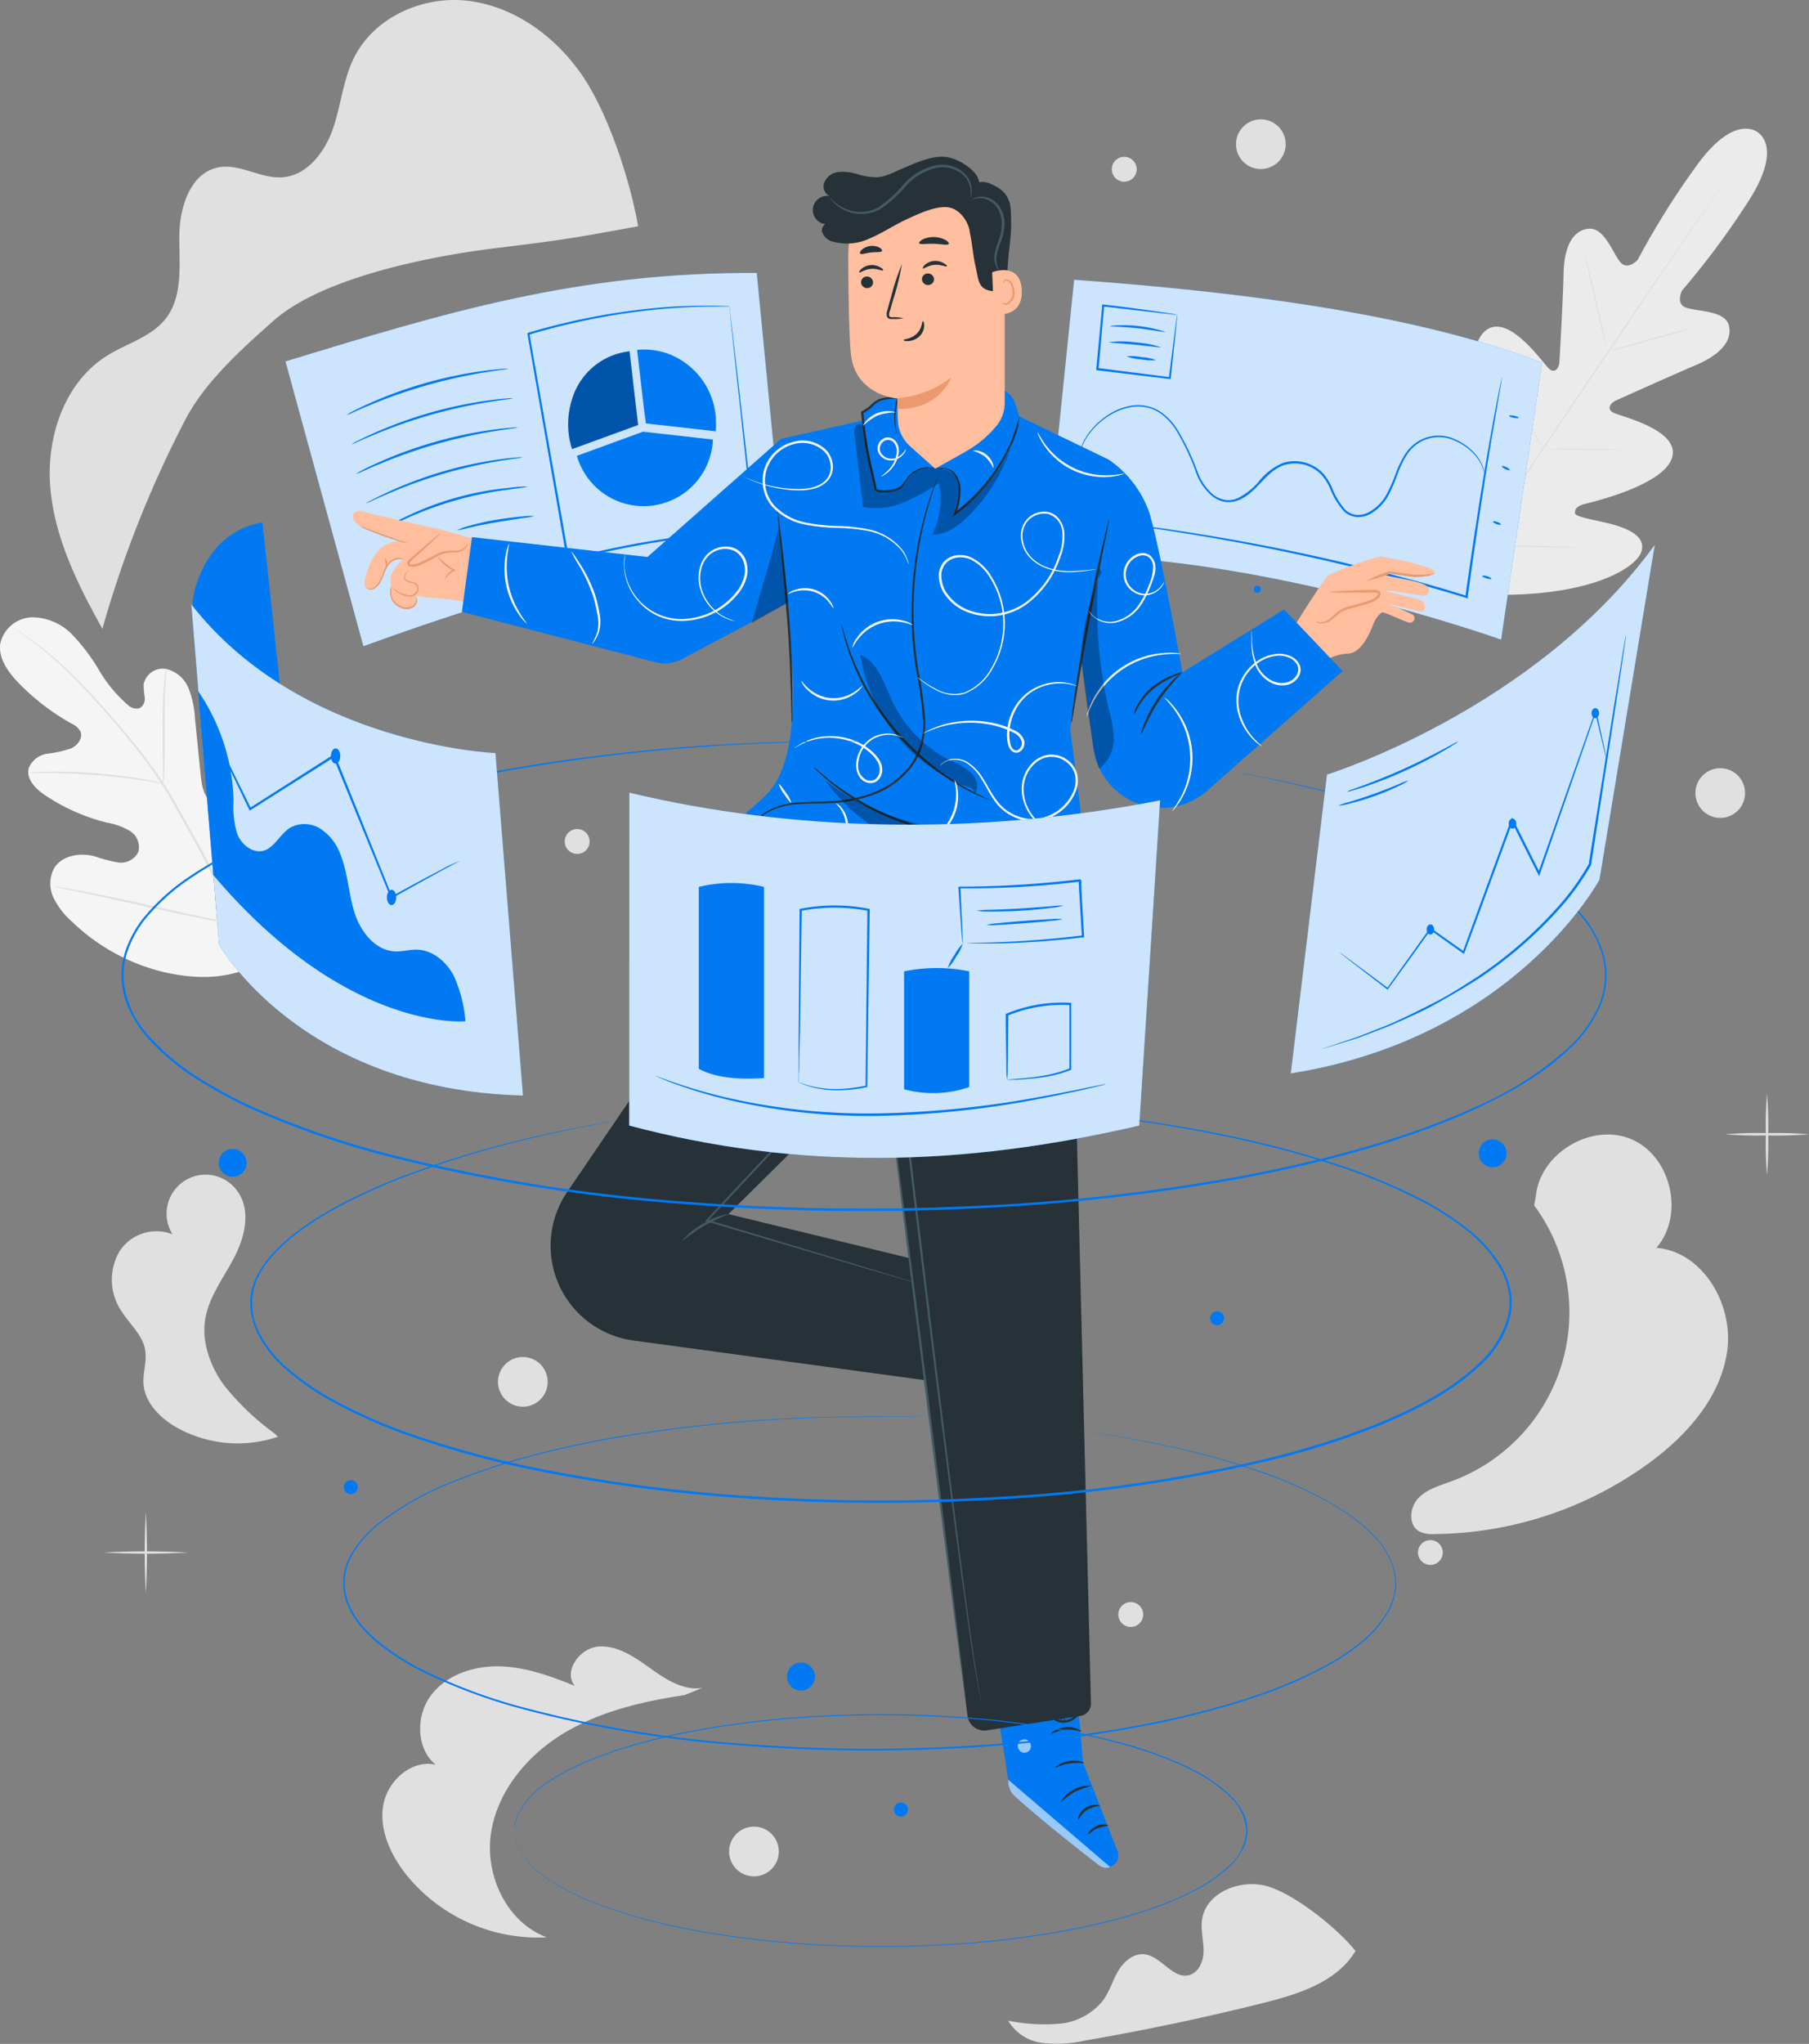 <svg xmlns="http://www.w3.org/2000/svg" width="279.076" height="315.121" viewBox="0 0 279.076 315.121"><rect x="0" y="0" width="279.076" height="315.121" fill="#808080" stroke="none"/><g transform="translate(0 0)"><g transform="translate(0)"><path d="M54.933,332.123c1.346-1.414,3.333-1.952,5.164-2.626a27.744,27.744,0,0,0,12.711-42.535l.276-1.421c.626-6.638,8.638-11.391,14.764-8.752s8.2,11.694,3.824,16.73c7.183.592,11.936,8.752,10.92,15.922S96.357,322.435,90.54,326.7a57.05,57.05,0,0,1-33.13,10.947,4.59,4.59,0,0,1-2.356-.424C53.371,336.23,53.586,333.544,54.933,332.123Z" transform="translate(163.862 -101.134)" fill="#e0e0e0"/><path d="M387.507,306.091a8.679,8.679,0,0,1-.209-8.961,6.779,6.779,0,0,1,8.214-2.693,6.013,6.013,0,0,1,10.206-6.362c1.912,2.956.9,6.921-.741,10.038s-3.9,6.059-4.437,9.513.808,7.19,2.935,10.1a39.924,39.924,0,0,0,7.769,7.406l.532.512a19.3,19.3,0,0,1-15.484-1.346c-2.639-1.461-5.083-3.878-5.258-6.887-.094-1.683.532-3.366.276-5.036C390.968,309.989,388.813,308.211,387.507,306.091Z" transform="translate(-368.9 -104.138)" fill="#e0e0e0"/><path d="M147.087,469.243a9.724,9.724,0,0,0,6.786-3.608c.983-1.346,1.461-3.043,2.316-4.5s2.343-2.767,4.039-2.605c2.6.256,4.356,3.851,6.894,3.218,1.522-.384,2.249-2.175,2.255-3.743s-.444-3.137-.249-4.713c.545-4.383,6.174-6.537,10.375-5.164s10.57,6.429,13.31,9.9c-2.881,4.787-8.786,6.645-14.2,8q-13.633,3.413-27.5,5.8a20.278,20.278,0,0,1-6.551.384,7.145,7.145,0,0,1-5.332-3.447A28.031,28.031,0,0,0,147.087,469.243Z" transform="translate(16.3 -157.23)" fill="#e0e0e0"/><path d="M289.057,417.7c.673-3.743,4.4-7.042,8.079-6.18-3.07-2.531-3.09-7.621-.673-10.772s6.652-4.517,10.63-4.4,7.8,1.515,11.485,3c-1.811-2.3.842-5.9,3.763-6.059s5.541,1.663,7.917,3.366,5.11,3.474,8,3.023l-2.693,1.091c-6.5.983-13.047,2.5-18.669,5.891s-10.26,8.927-11.23,15.424,2.451,13.768,8.611,16.043a26.128,26.128,0,0,1-21.86-9.883C290.107,425.237,288.384,421.433,289.057,417.7Z" transform="translate(-229.921 -139.44)" fill="#e0e0e0"/><path d="M44.837,279.262a56.994,56.994,0,0,0,.175-6.268,57.071,57.071,0,0,0-.175-6.275,55.13,55.13,0,0,0-.175,6.275A55.056,55.056,0,0,0,44.837,279.262Z" transform="translate(227.762 -98.086)" fill="#e0e0e0"/><path d="M35.31,275.9a60.923,60.923,0,0,0,6.483.175,60.845,60.845,0,0,0,6.477-.175,58.774,58.774,0,0,0-6.477-.175,58.859,58.859,0,0,0-6.483.175Z" transform="translate(230.806 -101.022)" fill="#e0e0e0"/><path d="M416.322,375a112.4,112.4,0,0,0,0-12.542,112.442,112.442,0,0,0,0,12.542Z" transform="translate(-393.823 -129.37)" fill="#e0e0e0"/><path d="M406.79,371.675a115.716,115.716,0,0,0,12.967,0,120.147,120.147,0,0,0-12.967,0Z" transform="translate(-390.775 -132.317)" fill="#e0e0e0"/><path d="M359.811,55.362a55.134,55.134,0,0,0,.175-6.275,55.065,55.065,0,0,0-.175-6.268,56.968,56.968,0,0,0-.175,6.268,57.053,57.053,0,0,0,.175,6.275Z" transform="translate(-299.268 -24.923)" fill="#e0e0e0"/><path d="M350.28,52.035a58.861,58.861,0,0,0,6.483.175,58.862,58.862,0,0,0,6.483-.175,120.145,120.145,0,0,0-12.967,0Z" transform="translate(-296.22 -27.87)" fill="#e0e0e0"/><ellipse cx="3.831" cy="3.831" rx="3.831" ry="3.831" transform="translate(261.551 118.438)" fill="#e0e0e0"/><path d="M271.36,438.381a3.831,3.831,0,1,0,1.124-2.711A3.837,3.837,0,0,0,271.36,438.381Z" transform="translate(-158.876 -152.927)" fill="#e0e0e0"/><path d="M324.34,330.824a3.831,3.831,0,1,0,1.132-2.712A3.831,3.831,0,0,0,324.34,330.824Z" transform="translate(-247.511 -117.783)" fill="#e0e0e0"/><path d="M155.23,47.4a3.831,3.831,0,1,0,3.831-3.831A3.831,3.831,0,0,0,155.23,47.4Z" transform="translate(35.45 -25.169)" fill="#e0e0e0"/><ellipse cx="1.919" cy="1.919" rx="1.919" ry="1.919" transform="translate(172.523 246.999)" fill="#e0e0e0"/><path d="M119.21,370.842a1.912,1.912,0,1,0,.562-1.354A1.919,1.919,0,0,0,119.21,370.842Z" transform="translate(99.544 -131.485)" fill="#e0e0e0"/><path d="M189.37,54.069a1.919,1.919,0,1,0,1.919-1.919A1.919,1.919,0,0,0,189.37,54.069Z" transform="translate(-17.85 -27.972)" fill="#e0e0e0"/><path d="M314.73,208.009a1.919,1.919,0,1,0,1.919-1.919,1.919,1.919,0,0,0-1.919,1.919Z" transform="translate(-227.607 -78.274)" fill="#e0e0e0"/><path d="M100.44,46.24s4.268,2.2-1.71,11.142a124.181,124.181,0,0,1-9.9,13.249s-1.124,2.107.673,2.693,5.985.4,6.544,2.767-1.394,4.484-5.1,6.059S79.28,87.307,78.553,87.644s-1.488,1.272-.31,1.858S88.51,92.134,87.278,96.4s-12.26,6.854-13.465,7.163-1.535.761-1.515,1.4,3.144,1.044,5.7,1.73,5.386,1.939,4.5,4.336-7.789,6.84-23.173,6.53l-7.116-.606-3.151-6.45c-5.9-14.205-4.275-22.217-2.377-23.96s4.1.471,5.675,2.605,3.09,4.894,3.7,4.713.9-.673.747-1.925-1.757-12.441,1.757-15.141,8.752,5.016,9.715,5.9,1.569-.2,1.616-.976.559-9.614.64-13.6,1.245-6.618,3.743-6.975,3.784,3.609,4.968,5.083,2.74-.323,2.74-.323a122.846,122.846,0,0,1,8.752-14.05c6.167-8.826,9.8-5.561,9.8-5.561" transform="translate(170.679 -25.865)" fill="#ebebeb"/><path d="M55.195,122.714c4.484-6.5,12.253-18.177,18.985-28.188S86.971,75.487,91.448,68.943l5.278-7.7c.619-.9,1.1-1.609,1.434-2.094.155-.242.283-.424.37-.552a1.169,1.169,0,0,0,.114-.2l-.135.182-.391.539-1.454,2.074c-1.272,1.8-3.09,4.43-5.332,7.682-4.5,6.5-10.617,15.511-17.343,25.529S59.51,116.1,55.06,122.627" transform="translate(167.134 -30.014)" fill="#e0e0e0"/><path d="M74.89,91.5a2.3,2.3,0,0,0-.512.081c-.323.061-.794.168-1.346.31-1.151.269-2.74.673-4.477,1.185L64.1,94.361l-1.346.384a1.758,1.758,0,0,0-.491.162,2.4,2.4,0,0,0,.512-.081c.323-.061.794-.168,1.346-.31,1.151-.29,2.733-.727,4.477-1.225l4.45-1.252,1.346-.377A2.451,2.451,0,0,0,74.89,91.5Z" transform="translate(186.042 -40.83)" fill="#e0e0e0"/><path d="M85.146,88.644c.054,0-.673-3.319-1.616-7.406S81.752,73.887,81.7,73.9s.673,3.326,1.616,7.406S85.085,88.657,85.146,88.644Z" transform="translate(162.699 -35.079)" fill="#e0e0e0"/><path d="M102.019,113.52a2.021,2.021,0,0,0-.236-.471l-.673-1.252c-.592-1.057-1.407-2.518-2.249-4.161s-1.548-3.157-2.02-4.255l-.6-1.306A2.378,2.378,0,0,0,96,101.61a2.168,2.168,0,0,0,.162.5c.121.323.3.774.539,1.346.465,1.118,1.158,2.646,2.02,4.3s1.676,3.1,2.3,4.14c.316.518.579.929.768,1.212A2.691,2.691,0,0,0,102.019,113.52Z" transform="translate(136.198 -44.134)" fill="#e0e0e0"/><path d="M89.988,119.185a1.918,1.918,0,0,0-.485-.047l-1.346-.054c-1.124,0-2.693-.061-4.376-.081s-3.252,0-4.369,0H78.065a2.105,2.105,0,0,0-.485,0,2.02,2.02,0,0,0,.485.047l1.346.054c1.124.034,2.693.067,4.376.088s3.252,0,4.369,0H89.5A2.3,2.3,0,0,0,89.988,119.185Z" transform="translate(160.63 -49.813)" fill="#e0e0e0"/><path d="M103.421,141.445a3.37,3.37,0,0,0-.619-.054l-1.7-.074c-1.434-.054-3.413-.108-5.6-.155s-4.167-.074-5.6-.087H88.2a4.114,4.114,0,0,0-.619,0,2.458,2.458,0,0,0,.619.061l1.7.067c1.434.054,3.413.108,5.6.155s4.167.081,5.608.088h1.7A3.5,3.5,0,0,0,103.421,141.445Z" transform="translate(140.465 -57.026)" fill="#e0e0e0"/><path d="M117.868,133.56a3.865,3.865,0,0,0-.283-.606l-.835-1.616c-.707-1.346-1.67-3.252-2.693-5.386s-1.872-4.039-2.484-5.453l-.734-1.67a4.154,4.154,0,0,0-.289-.6,3.924,3.924,0,0,0,.209.633c.155.4.377.983.673,1.7.579,1.421,1.421,3.366,2.437,5.494s2.02,4,2.733,5.345c.377.673.673,1.212.9,1.582A3.79,3.79,0,0,0,117.868,133.56Z" transform="translate(110.553 -49.565)" fill="#e0e0e0"/><path d="M419.3,211.058c7.587-6.618,8.308-17.457,6.948-26.99-.222-1.6-.229-3.3-1.144-4.618s-2.787-2.087-4.14-1.259c-1.124.673-1.495,2.121-2.02,3.366a9.426,9.426,0,0,1-3.366,3.979,3.658,3.658,0,0,1-3.252.673c-1.461-.606-1.824-2.491-1.986-4.087q-.458-4.443-.9-8.887a14.811,14.811,0,0,0-.99-4.666,4.948,4.948,0,0,0-3.454-3,3,3,0,0,0-3.481,2.4,14.029,14.029,0,0,0,.168,1.979,1.676,1.676,0,0,1-.808,1.676,1.919,1.919,0,0,1-1.824-.539,21.192,21.192,0,0,1-4.41-5.319,29.445,29.445,0,0,0-4.174-5.521,8.653,8.653,0,0,0-6.174-2.639,5.18,5.18,0,0,0-4.894,4.039c-.337,2.255,1.219,4.437,2.834,6.093a35.573,35.573,0,0,0,8.139,6.241,2.976,2.976,0,0,1,1.38,1.2c.458,1.023-.431,2.181-1.441,2.639a18.42,18.42,0,0,1-3.662.821,3.6,3.6,0,0,0-2.848,2.188c-.478,1.7,1.064,3.252,2.525,4.221a30.476,30.476,0,0,0,9.546,4.221,10.321,10.321,0,0,1,3.514,1.266,2.949,2.949,0,0,1,1.306,3.265,3.012,3.012,0,0,1-3.124,1.6,22.529,22.529,0,0,1-3.629-.956c-2.269-.592-5.069-.135-6.268,1.9a5.069,5.069,0,0,0-.054,4.5,11.694,11.694,0,0,0,2.827,3.669,30.808,30.808,0,0,0,14.03,7.756c5.251,1.212,10,1.178,14.811-1.205" transform="translate(-379.355 -62.432)" fill="#f5f5f5"/><path d="M429.916,206.087A142.329,142.329,0,0,0,422.6,191.37l-2.114-3.757c-.673-1.232-1.387-2.451-2.134-3.609a72.445,72.445,0,0,0-4.713-6.382c-1.589-1.952-3.164-3.757-4.652-5.426s-2.915-3.2-4.268-4.538a57.286,57.286,0,0,0-6.847-5.844c-.862-.619-1.548-1.084-2.02-1.387l-.532-.35-.189-.108a.886.886,0,0,0,.168.135l.518.37c.458.323,1.131.8,1.979,1.434a60.637,60.637,0,0,1,6.773,5.9c1.347,1.346,2.747,2.881,4.228,4.551s3.05,3.481,4.625,5.44a71.655,71.655,0,0,1,4.652,6.369c.741,1.145,1.427,2.356,2.121,3.6l2.114,3.757a147.6,147.6,0,0,1,7.3,14.677" transform="translate(-393.084 -63.204)" fill="#e0e0e0"/><path d="M411.843,187.089a3.319,3.319,0,0,0,.081-.673c.04-.451.067-1.1.094-1.905.054-1.6.054-3.824.047-6.268s0-4.666.094-6.268c.04-.8.074-1.447.108-1.892a3.274,3.274,0,0,0,0-.673,3.02,3.02,0,0,0-.128.673c-.067.444-.135,1.091-.2,1.892-.135,1.6-.2,3.824-.189,6.281s0,4.6.04,6.268v1.9a3.6,3.6,0,0,0,.047.667Z" transform="translate(-386.645 -66.289)" fill="#e0e0e0"/><path d="M412.38,193.162a4.572,4.572,0,0,0,.821,0h2.242c1.892,0,4.5.094,7.406.323s5.48.552,7.352.842c.936.135,1.69.269,2.215.357a4.463,4.463,0,0,0,.815.108,3.944,3.944,0,0,0-.794-.222c-.518-.121-1.272-.29-2.208-.451-1.865-.343-4.47-.673-7.359-.929a72.225,72.225,0,0,0-7.406-.236c-.949,0-1.717.067-2.249.114A4.042,4.042,0,0,0,412.38,193.162Z" transform="translate(-408.012 -73.977)" fill="#e0e0e0"/><path d="M384.46,214.8a1.2,1.2,0,0,0,.114-.263c.067-.209.162-.465.269-.774.229-.673.539-1.663.9-2.888.734-2.444,1.643-5.85,2.592-9.627s1.824-7.2,2.5-9.654c.33-1.192.606-2.175.815-2.908.087-.316.155-.579.215-.794a1.349,1.349,0,0,0,.061-.283.9.9,0,0,0-.114.269l-.269.774c-.236.673-.545,1.663-.909,2.882-.734,2.451-1.636,5.857-2.585,9.634s-1.824,7.19-2.5,9.654c-.337,1.192-.613,2.175-.815,2.908l-.222.788A.826.826,0,0,0,384.46,214.8Z" transform="translate(-347.918 -72.236)" fill="#e0e0e0"/><path d="M395.56,219.3a1.7,1.7,0,0,0,.283.081l.815.175,3.009.633c2.538.532,6.059,1.306,9.9,2.161s7.372,1.609,9.923,2.087c1.279.236,2.309.424,3.03.532l.828.128a.787.787,0,0,0,.289,0l-.283-.081-.815-.175-3.009-.633c-2.538-.532-6.059-1.306-9.9-2.168s-7.372-1.6-9.924-2.08c-1.279-.242-2.309-.424-3.03-.532l-.828-.128a.787.787,0,0,0-.289,0Z" transform="translate(-387.098 -82.588)" fill="#e0e0e0"/><path d="M394.4,51.086c-1.219-7.015-4.565-17.269-8.57-23.153s-10.179-10.509-17.262-11.519-14.811,2.356-17.975,8.7c-1.7,3.413-2.02,7.345-3.259,10.947s-3.959,7.217-7.762,7.507c-3.366.263-6.618-2.168-9.93-1.522-4.322.842-5.985,6.16-6.012,10.556s.606,9.284-2.1,12.751c-2.208,2.841-6,3.817-9.048,5.723-6.6,4.12-9.425,12.623-8.752,20.379s4.241,14.932,8.032,21.725A170.234,170.234,0,0,1,324.55,80.95c3.063-5.871,8.658-10.859,13.606-15.256,7.6-6.732,24.277-9.971,34.369-11.209s11.869-1.508,21.853-3.366" transform="translate(-295.965 -16.237)" fill="#e0e0e0"/></g><g transform="translate(44.036 42.082)"><path d="M100.843,80.3c24.957,1.811,52.209,5.117,72.191,12.791l-6.315,42.7s-38.725-13.862-70.239-12.9Z" transform="translate(20.825 -79.253)" fill="#0079f2"/><g transform="translate(117.305 1.047)" opacity="0.8"><path d="M100.843,80.3c24.957,1.811,52.209,5.117,72.191,12.791l-6.315,42.7s-38.725-13.862-70.239-12.9Z" transform="translate(-96.48 -80.3)" fill="#fff"/></g><path d="M105.69,124.619l.242.04.707.1,2.693.337c1.185.141,2.632.316,4.309.559s3.588.485,5.689.835a331.964,331.964,0,0,1,32.6,6.732c4.376,1.131,8.6,2.3,12.455,3.508l.2.054v-.2c1.346-9.789,2.653-18.231,3.656-24.236.512-2.976.922-5.386,1.205-7.008.141-.8.249-1.427.33-1.872a2.465,2.465,0,0,1,.074-.485.538.538,0,0,0,0-.168.674.674,0,0,0-.047.162,2.658,2.658,0,0,1-.108.478c-.088.444-.215,1.064-.384,1.865-.323,1.622-.774,4-1.3,6.988-1.064,5.978-2.41,14.421-3.784,24.236l.222-.135c-3.871-1.225-8.079-2.4-12.475-3.528a317.948,317.948,0,0,0-32.652-6.611c-2.107-.33-4.039-.552-5.7-.774s-3.131-.384-4.315-.5l-2.733-.276-.714-.061a.935.935,0,0,0-.168-.04Z" transform="translate(17.802 -86.612)" fill="#0079f2"/><path d="M109.6,116.265s.094-.3.289-.855a8.96,8.96,0,0,1,1.286-2.2,11.183,11.183,0,0,1,3.03-2.659c.323-.215.707-.377,1.077-.572a9.641,9.641,0,0,1,1.219-.438,6.665,6.665,0,0,1,2.78-.269,5.79,5.79,0,0,1,2.828,1.111,9.58,9.58,0,0,1,2.262,2.457,35.786,35.786,0,0,1,3.171,6.773,8.408,8.408,0,0,0,2.35,3.366,4.409,4.409,0,0,0,1.946.936,3.952,3.952,0,0,0,2.195-.256c2.841-1.124,4.107-4.4,6.981-5.386a5.635,5.635,0,0,1,4.262.35,5.453,5.453,0,0,1,1.69,1.306,8.749,8.749,0,0,1,1.124,1.8A11.634,11.634,0,0,0,150.3,125.4a3.285,3.285,0,0,0,1.939.868,3.871,3.871,0,0,0,2.02-.431,7.318,7.318,0,0,0,2.787-2.74,24.234,24.234,0,0,0,1.474-3.366,15.842,15.842,0,0,1,1.461-3.036,6.059,6.059,0,0,1,2.228-2.074,5.79,5.79,0,0,1,5.117-.148,8.651,8.651,0,0,1,3.252,2.343,6.307,6.307,0,0,1,1.219,2.228c.175.559.2.875.222.868a3.809,3.809,0,0,0-.155-.889,6.059,6.059,0,0,0-1.178-2.3,8.753,8.753,0,0,0-3.279-2.437,5.978,5.978,0,0,0-5.312.114,6.288,6.288,0,0,0-2.343,2.141,15.968,15.968,0,0,0-1.5,3.083,24.327,24.327,0,0,1-1.474,3.306,6.954,6.954,0,0,1-2.693,2.612,3.548,3.548,0,0,1-1.851.4,3,3,0,0,1-1.744-.794,11.588,11.588,0,0,1-2.121-3.568A9.055,9.055,0,0,0,147.2,119.7a5.776,5.776,0,0,0-1.8-1.387,5.972,5.972,0,0,0-4.531-.37,9.338,9.338,0,0,0-3.642,2.747,10.186,10.186,0,0,1-3.366,2.693,3.615,3.615,0,0,1-2.02.236,4.134,4.134,0,0,1-1.8-.862,8.2,8.2,0,0,1-2.262-3.232,37.427,37.427,0,0,0-3.232-6.806,9.54,9.54,0,0,0-2.343-2.518,6.113,6.113,0,0,0-2.956-1.138,6.935,6.935,0,0,0-2.868.3,9.723,9.723,0,0,0-1.246.465,11.607,11.607,0,0,0-4.127,3.366,8.638,8.638,0,0,0-1.245,2.269,6.254,6.254,0,0,0-.175.673Q109.594,116.2,109.6,116.265Z" transform="translate(13.013 -88.639)" fill="#0079f2"/><path d="M101.8,111.418c0,.094.31.236.727.316s.774.067.788,0-.3-.236-.72-.316S101.833,111.324,101.8,111.418Z" transform="translate(86.963 -89.4)" fill="#0079f2"/><path d="M103.884,122.985c-.04.094.2.289.545.451s.673.215.673.128-.209-.283-.552-.444S103.925,122.918,103.884,122.985Z" transform="translate(83.773 -93.191)" fill="#0079f2"/><path d="M105.9,135.664c0,.094.222.263.566.384s.673.141.673.054-.222-.263-.566-.384S105.934,135.576,105.9,135.664Z" transform="translate(80.378 -97.326)" fill="#0079f2"/><path d="M108.1,148.1c0,.094.263.269.673.384s.714.148.741.054-.256-.263-.633-.384S108.131,148.016,108.1,148.1Z" transform="translate(76.524 -101.391)" fill="#0079f2"/><path d="M192.518,87.579a3.494,3.494,0,0,0-.815-.189c-.539-.088-1.346-.209-2.323-.35-2.02-.283-4.854-.673-8.254-1.07h-.162v.162c-.263,2.868-.572,6.167-.9,9.668v.316h.168l11.156,1.346h.155v-.148c.31-2.929.572-5.386.761-7.13.081-.821.141-1.474.2-1.973a5.654,5.654,0,0,0,.04-.673,6.056,6.056,0,0,0-.121.714c-.074.5-.162,1.165-.276,2.02-.222,1.737-.525,4.147-.9,7.042l.168-.135-11.156-1.421.155.188v-.141c.31-3.5.6-6.806.855-9.674l-.175.141Z" transform="translate(-54.963 -81.106)" fill="#0079f2"/><path d="M182.87,90.827c0,.108,1.919.1,4.262.357s4.221.673,4.248.545A20.709,20.709,0,0,0,182.87,90.827Z" transform="translate(-55.682 -82.657)" fill="#0079f2"/><path d="M183.86,94.544c0,.1,1.791.168,3.979.384s3.965.485,3.986.384a15.606,15.606,0,0,0-3.952-.734A15.363,15.363,0,0,0,183.86,94.544Z" transform="translate(-56.793 -83.87)" fill="#0079f2"/><path d="M184.91,97.823a7.366,7.366,0,0,0,2.276.465,7.857,7.857,0,0,0,2.309.121,7.6,7.6,0,0,0-2.269-.465,7.9,7.9,0,0,0-2.316-.121Z" transform="translate(-55.171 -84.967)" fill="#0079f2"/><path d="M270.15,92.381c24.438-7.446,45.06-13.808,72.71-13.633l4.228,43.511c-28.754,2.545-38.374,4.43-64.913,14.037Z" transform="translate(-270.15 -78.745)" fill="#0079f2"/><g transform="translate(0)" opacity="0.8"><path d="M270.15,92.381c24.438-7.446,45.06-13.808,72.71-13.633l4.228,43.511c-28.754,2.545-38.374,4.43-64.913,14.037Z" transform="translate(-270.15 -78.745)" fill="#fff"/></g><path d="M286.851,105.564l-1.077-9.23a10.806,10.806,0,0,1,7.534,2.087,11.324,11.324,0,0,1,4.632,9.116,13.223,13.223,0,0,1-.034,1.346h0l-10.772-1.212Z" transform="translate(-231.524 -84.475)" fill="#0079f2"/><path d="M304.188,104.19A10.442,10.442,0,0,1,311.87,96.9l.323-.067.209-.047.633-.094h.054l1.064,9.19.256,2.168-10.179,3.716h0a11.663,11.663,0,0,1-.525-2.363A12.7,12.7,0,0,1,304.188,104.19Z" transform="translate(-260.004 -84.609)" fill="#0079f2"/><g transform="translate(43.616 12.081)" opacity="0.3"><path d="M304.188,104.19A10.442,10.442,0,0,1,311.87,96.9l.323-.067.209-.047.633-.094h.054l1.064,9.19.256,2.168-10.179,3.716h0a11.663,11.663,0,0,1-.525-2.363A12.7,12.7,0,0,1,304.188,104.19Z" transform="translate(-303.62 -96.69)"/></g><path d="M296.686,115.1l10.772,1.212a10.7,10.7,0,0,1-20.978,2.511l10.179-3.716" transform="translate(-241.515 -90.624)" fill="#0079f2"/><path d="M333.36,107.811a5.8,5.8,0,0,0,.949-.384c.6-.276,1.474-.673,2.565-1.111a78.357,78.357,0,0,1,8.671-3.043,79.153,79.153,0,0,1,8.981-2.02c1.158-.188,2.107-.323,2.76-.411a5.225,5.225,0,0,0,1.01-.175,6.582,6.582,0,0,0-1.03.04c-.673.047-1.609.148-2.781.3a64.819,64.819,0,0,0-17.713,5.049c-1.077.485-1.939.9-2.525,1.212A6.067,6.067,0,0,0,333.36,107.811Z" transform="translate(-323.915 -85.907)" fill="#0079f2"/><path d="M332.26,114.541a6.392,6.392,0,0,0,.949-.39c.6-.269,1.474-.673,2.565-1.1a76.318,76.318,0,0,1,17.652-5.036c1.158-.188,2.107-.323,2.76-.411a7,7,0,0,0,1.01-.175,4.976,4.976,0,0,0-1.03.04c-.673.04-1.609.141-2.78.3a65.047,65.047,0,0,0-9.035,1.9,66.153,66.153,0,0,0-8.678,3.157c-1.077.485-1.939.9-2.525,1.212a5,5,0,0,0-.889.512Z" transform="translate(-322.074 -88.113)" fill="#0079f2"/><path d="M331.16,121.291a5.8,5.8,0,0,0,.949-.384c.6-.269,1.474-.673,2.565-1.111a79.77,79.77,0,0,1,8.671-3.063,80.641,80.641,0,0,1,8.981-2.02c1.158-.182,2.1-.323,2.76-.411a5.227,5.227,0,0,0,1.01-.175,6.585,6.585,0,0,0-1.03.04c-.673.047-1.609.148-2.78.3a65.047,65.047,0,0,0-9.035,1.9,64.235,64.235,0,0,0-8.678,3.157c-1.077.485-1.939.9-2.525,1.212A5.324,5.324,0,0,0,331.16,121.291Z" transform="translate(-320.233 -90.305)" fill="#0079f2"/><path d="M330.05,128.062a6.615,6.615,0,0,0,.922-.384c.579-.276,1.427-.673,2.477-1.1a72.627,72.627,0,0,1,17.127-5.043c1.131-.189,2.02-.323,2.693-.411a5.025,5.025,0,0,0,.983-.175,5.386,5.386,0,0,0-1,.04c-.64.04-1.562.141-2.693.3a61.467,61.467,0,0,0-8.786,1.9,62.8,62.8,0,0,0-8.422,3.178c-1.043.485-1.878.9-2.437,1.212A5.249,5.249,0,0,0,330.05,128.062Z" transform="translate(-317.642 -92.532)" fill="#0079f2"/><path d="M328.96,133.881a5.143,5.143,0,0,0,.828-.33l2.229-.99a54.243,54.243,0,0,1,15.363-4.383l2.417-.337a5.442,5.442,0,0,0,.882-.155,3.812,3.812,0,0,0-.9,0c-.579,0-1.407.108-2.43.222a46.789,46.789,0,0,0-15.437,4.4c-.936.444-1.676.821-2.188,1.1A4.242,4.242,0,0,0,328.96,133.881Z" transform="translate(-313.334 -94.729)" fill="#0079f2"/><path d="M327.42,136.589a11.437,11.437,0,0,0,1.737-.357c1.064-.249,2.538-.572,4.181-.848s3.144-.491,4.228-.673a10.388,10.388,0,0,0,1.75-.3,8.207,8.207,0,0,0-1.777.054c-1.1.094-2.605.256-4.262.545a38.015,38.015,0,0,0-4.181.956A7.81,7.81,0,0,0,327.42,136.589Z" transform="translate(-300.935 -96.925)" fill="#0079f2"/><path d="M307.961,86.328l-.566-.034-1.683-.054c-1.481,0-3.635,0-6.382.141a102.065,102.065,0,0,0-22.419,4.039l-.121.04v.128c1.683,9.647,3.689,21.113,5.83,33.379.088.5.175,1,.263,1.481v.189l.188-.047a145.581,145.581,0,0,1,14.966-3.09c4.827-.741,9.425-1.266,13.721-1.535h.168V120.8c-1.178-10.294-2.168-18.911-2.861-24.977-.35-3-.633-5.386-.821-7-.094-.794-.175-1.407-.222-1.838a3.269,3.269,0,0,0-.061-.471c-.014-.121,0-.155,0-.148a.8.8,0,0,0,0,.168,2,2,0,0,0,.047.485c.04.438.108,1.064.189,1.872.168,1.643.424,4.039.741,7.042.673,6.059,1.589,14.643,2.693,24.91l.148-.168c-4.3.256-8.92.774-13.754,1.508a146.209,146.209,0,0,0-15.006,3.083l.215.141c-.087-.485-.175-.983-.263-1.481-2.161-12.266-4.181-23.725-5.877-33.366l-.1.168A104.117,104.117,0,0,1,299.33,86.6c2.733-.182,4.9-.229,6.355-.222h2.262Z" transform="translate(-239.459 -81.194)" fill="#0079f2"/></g><g transform="translate(54.43 24.164)"><path d="M269.215,213.535l-23.833,5.278-3.642-5.278.586-6.793,3.622-3.312H258.43l11.66,10.5" transform="translate(-184.42 -101.569)" fill="#0079f2"/><g transform="translate(57.32 101.861)" opacity="0.3"><path d="M269.215,213.535l-23.833,5.278-3.642-5.278.586-6.793,3.622-3.312H258.43l11.66,10.5" transform="translate(-241.74 -203.43)"/></g><path d="M336.059,141.513l-30.087-4.039-4.713-1.346s-10.846-2.383-11.856-2.747c-1.171-.417-1.656.047-1.777.485-.2.673.465,1.461,1.461,1.851.337.135,5.837,2.02,5.837,2.02a13.455,13.455,0,0,0-1.858.539c-1.313.444-2.572,2.141-3.2,4.12s-.64,2.585.121,2.868a1.057,1.057,0,0,0,.875-.121,2.087,2.087,0,0,0,.9-1.131c1.057-3.157,3.03-3.407,3.03-3.407l.619.175s-2.02,1.421-2.02,3.144a1.926,1.926,0,0,0,.162.734,2.605,2.605,0,0,0,2.9,3.427c.431-.081.9-.337.963-.767a1.347,1.347,0,0,0-.141-.673,3.114,3.114,0,0,1-.108-.357l1.8.249s4.087.337,5.844.673l28.168,8.483a7.3,7.3,0,0,0,9.136-4.969h0a7.291,7.291,0,0,0-6.059-9.21Z" transform="translate(-287.592 -78.626)" fill="#ffbe9d"/><path d="M351.831,139.882a1.515,1.515,0,0,1-1.3,1.2c-.619.128-1.266.047-1.892.128-1.872.256-3.333,1.959-5.211,2.121-.263,0-.6,0-.673-.283s.128-.451.31-.613l4.713-4.154" transform="translate(-334.158 -80.28)" fill="#ffbe9d"/><path d="M347.9,138.28a3.243,3.243,0,0,0-.552.4c-.337.276-.828.673-1.42,1.185l-2.08,1.784-.592.518c-.182.182-.491.337-.545.767a.532.532,0,0,0,.323.5,1.1,1.1,0,0,0,.5.081,3.762,3.762,0,0,0,.9-.182,24.032,24.032,0,0,0,3.009-1.522,4.606,4.606,0,0,1,1.346-.444c.438-.067.868-.054,1.259-.081a2.215,2.215,0,0,0,1.717-.741.83.83,0,0,0,.209-.673,1.959,1.959,0,0,1-.316.565,2.107,2.107,0,0,1-1.616.579,12.6,12.6,0,0,0-1.293.04,4.975,4.975,0,0,0-1.441.438,27.238,27.238,0,0,1-2.976,1.488,3.969,3.969,0,0,1-.815.162c-.263,0-.485-.074-.458-.209a1.33,1.33,0,0,1,.417-.525l.592-.525,2.02-1.845,1.347-1.266C347.76,138.475,347.921,138.3,347.9,138.28Z" transform="translate(-334.301 -80.28)" fill="#eb996e"/><path d="M363.147,144.258a2.538,2.538,0,0,0-1.185,0,1.959,1.959,0,0,0-1.03.673,4.961,4.961,0,0,0-.741,1.407,8.259,8.259,0,0,1-.673,1.495,2.626,2.626,0,0,1-.983.949,1.01,1.01,0,0,1-.922,0c-.2-.1-.269-.2-.263-.209s.108.054.3.128a1,1,0,0,0,.815-.081,2.611,2.611,0,0,0,.875-.916,8.579,8.579,0,0,0,.673-1.474,4.954,4.954,0,0,1,.794-1.454,2.107,2.107,0,0,1,1.151-.734,1.925,1.925,0,0,1,.922,0A1.631,1.631,0,0,1,363.147,144.258Z" transform="translate(-355.31 -82.145)" fill="#eb996e"/><path d="M356.4,136.7a5.987,5.987,0,0,1,1.1.37l2.612.963,2.612.922a5.613,5.613,0,0,1,1.077.411,5.389,5.389,0,0,1-1.131-.256c-.673-.2-1.629-.491-2.653-.862s-1.946-.734-2.6-1.023A5.071,5.071,0,0,1,356.4,136.7Z" transform="translate(-355.322 -79.764)" fill="#eb996e"/><path d="M356.433,146.879s-.081.108-.236.276a1.071,1.071,0,0,0-.343.828.572.572,0,0,0,.357.444,3.23,3.23,0,0,0,.727.2,1.286,1.286,0,0,1,.815.431,1.117,1.117,0,0,1,.135.99,1.252,1.252,0,0,1-.673.727,1.515,1.515,0,0,1-.9.135,5.124,5.124,0,0,1-1.394-.518,2.976,2.976,0,0,1-.808-.6.769.769,0,0,1-.188-.316,2.932,2.932,0,0,0,.256.249,3.365,3.365,0,0,0,.815.518,5.3,5.3,0,0,0,1.346.458,1.239,1.239,0,0,0,1.346-.72.9.9,0,0,0-.094-.788,1.084,1.084,0,0,0-.673-.357,3.289,3.289,0,0,1-.767-.242.761.761,0,0,1-.431-.592,1.151,1.151,0,0,1,.438-.916A1.378,1.378,0,0,1,356.433,146.879Z" transform="translate(-347.801 -83.09)" fill="#eb996e"/><path d="M357.808,151.78a.515.515,0,0,1,.3.141,1.01,1.01,0,0,1,.337.835,1.346,1.346,0,0,1-.8,1.07,2.188,2.188,0,0,1-1.629,0,2.639,2.639,0,0,1-1.3-.99,2.531,2.531,0,0,1-.438-1.252,2.308,2.308,0,0,1,.1-.889.726.726,0,0,1,.135-.3,4.672,4.672,0,0,0-.074,1.165,2.491,2.491,0,0,0,1.649,2.02,2.019,2.019,0,0,0,1.468,0,1.178,1.178,0,0,0,.727-.889.956.956,0,0,0-.236-.754C357.909,151.841,357.794,151.8,357.808,151.78Z" transform="translate(-348.53 -84.241)" fill="#eb996e"/><path d="M346.586,147.061a1.1,1.1,0,0,1,.2-.525,2.208,2.208,0,0,1,1.1-.9v.2a5.38,5.38,0,0,1-.673-.377,4.975,4.975,0,0,1-1.885-1.946,12.791,12.791,0,0,0,2.02,1.75,7.63,7.63,0,0,0,.673.377l.229.121-.242.081a2.3,2.3,0,0,0-1.057.767C346.693,146.879,346.619,147.068,346.586,147.061Z" transform="translate(-332.306 -81.993)" fill="#eb996e"/><path d="M361.106,144c.04-.04.357.31.4.868s-.229.943-.283.909.088-.411.047-.9S361.046,144.039,361.106,144Z" transform="translate(-356.191 -82.148)" fill="#eb996e"/><path d="M121.021,154.359s4.39-7.116,5.17-7.722,7.735-3.151,8.328-2.962,9.021,1.622,8.079,2.626-6.847-.088-6.847-.088l-.794.4s5.083.808,6.153,1.427.673,1.771-.29,1.676-5.339-.949-5.6-.767,4.8,1.192,5.345,1.508c.734.438.808,1.737-.121,1.676-.545-.04-5.319-1.272-5.319-1.272a41.154,41.154,0,0,1,4.134,1.791.691.691,0,0,1-.673,1.185c-.566-.121-3.238-1.4-3.992-1.562,0,0-.673.189-1.347,1.616-.3.673-1.656,4.814-4.14,4.76a7.811,7.811,0,0,0-4.363,1.764Z" transform="translate(24.271 -82.04)" fill="#ffbe9d"/><path d="M131.666,147.434a3.85,3.85,0,0,1-1.535.424,8.752,8.752,0,0,1-1.737.074c-.673-.074-1.346-.168-2.087-.276l-1.575-.229h.094a22,22,0,0,1-3.635,1.138,23.136,23.136,0,0,1,3.508-1.495h.094l1.562.209,2.067.3a10.915,10.915,0,0,0,1.683,0C131.06,147.514,131.652,147.373,131.666,147.434Z" transform="translate(35.163 -83.153)" fill="#eb996e"/><path d="M133.735,156.087a1.69,1.69,0,0,0,1.959,0c.6-.364,1.064-.916,1.636-1.346,1.71-1.212,4.181-.922,5.837-2.215.229-.175.458-.471.33-.734s-.444-.269-.72-.263l-6.941.162" transform="translate(14.848 -84.609)" fill="#ffbe9d"/><path d="M135.608,151.642a3.171,3.171,0,0,1,.747-.094c.485,0,1.185-.074,2.02-.108l3.036-.121h.882a1.347,1.347,0,0,1,1.017.215.592.592,0,0,1,.114.673,1.185,1.185,0,0,1-.35.451,4.627,4.627,0,0,1-.868.532,26.747,26.747,0,0,1-3.6,1.03,5.3,5.3,0,0,0-1.421.673c-.4.276-.741.613-1.084.889a2.457,2.457,0,0,1-1.952.673.939.939,0,0,1-.673-.377,2.168,2.168,0,0,0,.673.229,2.41,2.41,0,0,0,1.75-.754c.316-.276.673-.626,1.077-.943a5.386,5.386,0,0,1,1.5-.727,30.525,30.525,0,0,0,3.535-1.037,4.443,4.443,0,0,0,.794-.478c.222-.182.33-.431.209-.525a1.451,1.451,0,0,0-.734-.108h-5.938A2.831,2.831,0,0,1,135.608,151.642Z" transform="translate(15.076 -84.533)" fill="#eb996e"/><path d="M206.37,393.78l1.6,17.652,5.3,13.606a1.818,1.818,0,0,1-1.151,2.39h0a1.818,1.818,0,0,1-1.643-.283c-2.982-2.269-13.909-10.684-13.956-11.984-.054-1.5-2.935-18.541-2.935-18.541Z" transform="translate(-95.292 -163.769)" fill="#0079f2"/><g transform="translate(101.087 250.202)" opacity="0.6"><path d="M211.2,437.235,195.47,423.77l.081.747a2.76,2.76,0,0,0,.848,1.69c1.266,1.185,4.841,4.389,13.108,10.772a1.811,1.811,0,0,0,1.7.276Z" transform="translate(-195.47 -423.77)" fill="#fff"/></g><g transform="translate(102.583 244.008)" opacity="0.6"><path d="M215.087,414.678a1.1,1.1,0,0,1,.458,1.394,1.05,1.05,0,0,1-1.346.465,1.158,1.158,0,0,1-.485-1.474,1.1,1.1,0,0,1,1.488-.33" transform="translate(-213.614 -414.57)" fill="#fff"/></g><path d="M197.775,431.866c.108.04.4-.929,1.394-1.548a5.58,5.58,0,0,1,1.979-.619c0-.04-.229-.155-.673-.168a2.828,2.828,0,0,0-1.548.465,2.761,2.761,0,0,0-1.057,1.212C197.728,431.61,197.735,431.866,197.775,431.866Z" transform="translate(-85.863 -175.451)" fill="#263238"/><path d="M195.8,435.559c.088.067.592-.572,1.474-.936a15.283,15.283,0,0,1,1.69-.417,2.02,2.02,0,0,0-1.845.061C196.134,434.677,195.7,435.526,195.8,435.559Z" transform="translate(-82.363 -176.915)" fill="#263238"/><path d="M199.73,427.683a18.067,18.067,0,0,1,2.181-1.6,19.1,19.1,0,0,1,2.538-.909,4.972,4.972,0,0,0-4.719,2.5Z" transform="translate(-90.497 -174.014)" fill="#263238"/><path d="M201.34,420.493c.061.1.983-.417,2.249-.606s2.3,0,2.323-.114A4.524,4.524,0,0,0,201.34,420.493Z" transform="translate(-93.043 -172.157)" fill="#263238"/><path d="M201.987,412.807a8.75,8.75,0,0,1,2.323-.673,9.054,9.054,0,0,1,2.4.316c0-.04-.188-.236-.626-.424a3.824,3.824,0,0,0-1.8-.283,4,4,0,0,0-1.744.559C202.122,412.538,201.94,412.767,201.987,412.807Z" transform="translate(-94.276 -169.634)" fill="#263238"/><path d="M204.777,409.253a1.481,1.481,0,0,0-.054-.673A4.713,4.713,0,0,0,204,406.9a2.114,2.114,0,0,0-.99-.882.74.74,0,0,0-.8.256,1.185,1.185,0,0,0-.189.828,2.572,2.572,0,0,0,2.5,2.107,2.983,2.983,0,0,0,2.733-1.878,1.05,1.05,0,0,0-.047-.862.72.72,0,0,0-.788-.289,2.47,2.47,0,0,0-1.091.734,5.124,5.124,0,0,0-1.05,1.508,1.662,1.662,0,0,0-.2.64,8.349,8.349,0,0,1,1.441-1.952,2.336,2.336,0,0,1,.969-.613.384.384,0,0,1,.431.155.714.714,0,0,1,0,.566,2.646,2.646,0,0,1-2.383,1.6,2.228,2.228,0,0,1-2.154-1.757.855.855,0,0,1,.108-.579.391.391,0,0,1,.438-.148,1.831,1.831,0,0,1,.855.727,6.873,6.873,0,0,1,1,2.195Z" transform="translate(-94.905 -167.756)" fill="#263238"/><path d="M213.074,346.565,199.859,241.911l4.228-24.331L229,218.926l3.117,125.707a1.905,1.905,0,0,1-1.548,1.932l-14.515,2.242a2.605,2.605,0,0,1-2.976-2.242Z" transform="translate(-118.248 -106.193)" fill="#263238"/><path d="M283.02,242.84l-24.041,23.792,34.584,8.409-2.457,17.45-46.817-6.369a14.757,14.757,0,0,1-9.964-5.985h0a14.73,14.73,0,0,1-.229-16.912l36.476-53.536L286.864,215Z" transform="translate(-201.026 -103.615)" fill="#263238"/><path d="M246.556,249.94a13.584,13.584,0,0,0-.835,2.989,13.116,13.116,0,0,0-.491,3.063,14.182,14.182,0,0,0,.835-2.989,14.022,14.022,0,0,0,.491-3.063Z" transform="translate(-163.236 -116.767)" fill="#455a64"/><path d="M257.393,290.227l-.572-.188-1.683-.525-6.45-1.959L225.22,280.5l.061.222,28.855-30.733-.3-.094c.572,4.827,1.171,9.87,1.777,15.013,2.976,24.91,5.776,47.477,7.937,63.782,1.077,8.153,2.02,14.744,2.693,19.295.384,2.262.673,4.039.9,5.218.121.586.222,1.03.29,1.346s.108.458.108.458a2.2,2.2,0,0,0-.074-.465c-.074-.3-.148-.767-.256-1.346-.242-1.185-.471-2.956-.835-5.224-.673-4.558-1.562-11.149-2.6-19.308-2.107-16.306-4.861-38.866-7.837-63.789-.613-5.144-1.212-10.186-1.784-15.013l-.04-.37-.256.269-28.781,30.787-.148.162.209.061,23.5,6.948,6.477,1.892,1.69.485A1.877,1.877,0,0,0,257.393,290.227Z" transform="translate(-170.552 -116.62)" fill="#455a64"/><path d="M241.079,358.1c.094,0-2.653-22.217-6.133-49.611s-6.382-49.577-6.477-49.564,2.646,22.217,6.126,49.611S240.978,358.111,241.079,358.1Z" transform="translate(-146.475 -119.705)" fill="#455a64"/><path d="M243.895,233.49a8.081,8.081,0,0,0-.552,1.622c-.3,1.01-.673,2.43-1.01,4.006s-.6,3.016-.754,4.039a7.8,7.8,0,0,0-.168,1.7,8.709,8.709,0,0,0,.411-1.663c.249-1.151.539-2.518.855-4.039s.673-2.868.9-4.039A8.08,8.08,0,0,0,243.895,233.49Z" transform="translate(-158.003 -111.392)" fill="#455a64"/><path d="M244.615,230.35a.947.947,0,0,0-.976-.108,1.138,1.138,0,0,0-.727.862,1.246,1.246,0,0,0,.545,1.279,1.205,1.205,0,0,0,1.346-.141,1.023,1.023,0,0,0,.31-1.084,1,1,0,0,0-.451-.6c-.155-.088-.256-.088-.263-.067a1.346,1.346,0,0,1,.471.72.774.774,0,0,1-.276.781.916.916,0,0,1-1,.088.956.956,0,0,1-.4-.922.909.909,0,0,1,.512-.673A1.8,1.8,0,0,1,244.615,230.35Z" transform="translate(-160.265 -110.305)" fill="#455a64"/><path d="M283,298.337c.074.074,1.427-1.171,3.366-2.289s3.689-1.7,3.656-1.8a10.468,10.468,0,0,0-3.837,1.495A10.6,10.6,0,0,0,283,298.337Z" transform="translate(-232.129 -131.246)" fill="#455a64"/><path d="M281.756,109.417l13.8,6.665-5.951,41.525,2.336,18.635a7.271,7.271,0,0,1-2.43,6.389h0l-22.291-.438-15.592-8.557-7.17-1.212,2.935-14.185-1.346-20.123-16.312,8.7a5.675,5.675,0,0,1-4.1.491l-29.885-7.762,1.555-11.526,27.078,3.063L245,112.871l15.35-3.454,2.72-4.517H278.78l1.124.821a3.319,3.319,0,0,1,1.138,1.555Z" transform="translate(-178.925 -69.373)" fill="#0079f2"/><path d="M147.108,121.51a16.569,16.569,0,0,1,6.214,8.079c1.575,4.9,5.137,24.715,5.137,24.715l15.68-9.708,9.035,9.5L162.3,172.528a10.63,10.63,0,0,1-11.64,1.609h0A10.637,10.637,0,0,1,144.745,166l-2.565-18.79Z" transform="translate(-30.476 -74.801)" fill="#0079f2"/><path d="M246.1,209l.969-1.427,10.321,1.905,1.9,4.4Z" transform="translate(-176.554 -102.922)" fill="#ffbe9d"/><path d="M259.241,204.855c-9.223,3.71-19.073,2.343-27.852-2.309-2.653-1.407-5.11-3.151-7.776-4.538A16.476,16.476,0,0,0,215,195.813c-3,.209-6.012,1.858-7.21,4.612s0,6.5,2.821,7.527l-1,.889a8.943,8.943,0,0,1-4.087-11.6c1.548-3.137,4.807-5.016,7.19-7.581,3.508-3.77,3.871-11.068,3.9-16.75" transform="translate(-148.654 -91.596)" fill="#0079f2"/><path d="M216.26,119.625a4.2,4.2,0,0,0,.673,0,2.612,2.612,0,0,1,1.636.754,3.851,3.851,0,0,1,.815,2.632,8.928,8.928,0,0,1-.747,3.534l-.263.579.5-.377a27.169,27.169,0,0,0,3.481-3.077,25.644,25.644,0,0,0,5.345-8.187,18.706,18.706,0,0,0,.868-2.841,7.2,7.2,0,0,0,.155-1.084,31.985,31.985,0,0,1-1.252,3.831,26.983,26.983,0,0,1-5.386,8.038,28.572,28.572,0,0,1-3.42,3.05l.249.209a7.983,7.983,0,0,0,.572-1.892,8.276,8.276,0,0,0,.155-1.784,3.972,3.972,0,0,0-.949-2.774,2.592,2.592,0,0,0-1.771-.72A2.923,2.923,0,0,0,216.26,119.625Z" transform="translate(-125.904 -71.549)" fill="#263238"/><path d="M246.933,118.269c-1.138-.491-2.821.229-3.635,1.158-.539.619-.842,1.468-1.548,1.872s-2.956.72-3.609.222c0,0-.4-1.919-.613-2.693a59.614,59.614,0,0,1-1.528-9.21c2.168-1.057,1.569-2.444,5.48-2.175a9.951,9.951,0,0,0-.141,5.507" transform="translate(-157.399 -70.193)" fill="#0079f2"/><path d="M241.624,112.851c.04,0-.141-.518-.222-1.474a10.812,10.812,0,0,1,.485-3.992l.047-.162h-.162a6.678,6.678,0,0,0-2.881.256,4.383,4.383,0,0,0-1.346.963,5.271,5.271,0,0,1-1.346.929l-.108.054v.114c.175,1.636.37,3.42.673,5.265.2,1.205.444,2.37.727,3.481s.5,2.181.741,3.191v.067l.04.034a2.141,2.141,0,0,0,1.158.276,7.069,7.069,0,0,0,1.077-.067,6.884,6.884,0,0,0,1.01-.222,2.168,2.168,0,0,0,.882-.478,8.908,8.908,0,0,0,1.037-1.427,3.648,3.648,0,0,1,1.064-.963,3.8,3.8,0,0,1,1.939-.606,3.886,3.886,0,0,1,.727.108,1.508,1.508,0,0,0-.727-.209,3.682,3.682,0,0,0-2.02.539,3.75,3.75,0,0,0-1.151,1,8.822,8.822,0,0,1-1.03,1.346,3.3,3.3,0,0,1-1.75.606,6.52,6.52,0,0,1-1.03.054,1.946,1.946,0,0,1-.969-.222l.061.094c-.229-1.017-.444-2.107-.72-3.211s-.518-2.262-.714-3.46c-.31-1.831-.512-3.609-.673-5.238l-.094.168a5.717,5.717,0,0,0,1.454-.99,3.965,3.965,0,0,1,1.232-.916,6.611,6.611,0,0,1,2.747-.283l-.114-.168a10.5,10.5,0,0,0-.384,4.087,7.5,7.5,0,0,0,.229,1.1A1.561,1.561,0,0,0,241.624,112.851Z" transform="translate(-157.691 -70.114)" fill="#263238"/><path d="M234.868,182.215v-.767a4.76,4.76,0,0,1,.673-2.08,7,7,0,0,1,2.477-2.39,10.449,10.449,0,0,1,4.417-1.212c1.71-.155,3.608-.061,5.648-.2a21.294,21.294,0,0,0,6.369-1.346,13.142,13.142,0,0,0,5.743-4.3,10,10,0,0,0,1.649-3.454,13.209,13.209,0,0,0,.377-3.925,66.074,66.074,0,0,0-1.084-7.641,58.163,58.163,0,0,1-.673-7.109,58.968,58.968,0,0,1,2.875-19.982c.283-.922.545-1.623.714-2.1.081-.229.141-.411.189-.552a.808.808,0,0,0,.054-.188,1.572,1.572,0,0,0-.087.175c-.054.121-.128.316-.222.539-.189.471-.471,1.165-.781,2.087a55.877,55.877,0,0,0-2.1,7.917,58.57,58.57,0,0,0-.963,12.118,57.614,57.614,0,0,0,.673,7.156,69.794,69.794,0,0,1,1.07,7.6,10.934,10.934,0,0,1-1.952,7.163,12.791,12.791,0,0,1-5.588,4.194,21,21,0,0,1-6.268,1.346c-2.02.148-3.918.074-5.655.249a10.57,10.57,0,0,0-4.538,1.313,7.008,7.008,0,0,0-2.491,2.491,4.612,4.612,0,0,0-.619,2.141,2.778,2.778,0,0,0,.034.586A.64.64,0,0,0,234.868,182.215Z" transform="translate(-173.932 -75.931)" fill="#263238"/><path d="M225.45,191.79a5.987,5.987,0,0,0,.774.808c.256.249.579.552.969.882s.821.727,1.346,1.111a36.835,36.835,0,0,0,3.723,2.579,38.044,38.044,0,0,0,10.206,4.275,36.243,36.243,0,0,0,4.45.842c.64.1,1.219.135,1.73.175s.949.067,1.313.074a6.521,6.521,0,0,0,1.118,0,7.75,7.75,0,0,0-1.111-.128,10.745,10.745,0,0,1-1.3-.128c-.5-.067-1.084-.108-1.717-.222a41.809,41.809,0,0,1-4.4-.916,43.7,43.7,0,0,1-5.2-1.771,42.854,42.854,0,0,1-4.915-2.471,41.9,41.9,0,0,1-3.743-2.491c-.518-.37-.963-.747-1.346-1.064s-.734-.6-1-.835a8.005,8.005,0,0,0-.889-.72Z" transform="translate(-154.443 -97.766)" fill="#263238"/><path d="M223.17,159a1.3,1.3,0,0,0,.061.37l.236,1.05a14.816,14.816,0,0,0,.444,1.643c.2.633.4,1.346.714,2.141.155.39.31.8.471,1.225s.384.848.579,1.3c.391.909.9,1.824,1.421,2.8a38.838,38.838,0,0,0,9.21,10.98c.875.673,1.69,1.346,2.518,1.885.4.276.788.559,1.178.8l1.124.673a19.959,19.959,0,0,0,1.986,1.084,16.144,16.144,0,0,0,1.535.72l1,.417a2.053,2.053,0,0,0,.357.121,1.648,1.648,0,0,0-.33-.189l-.963-.471c-.424-.2-.936-.444-1.508-.774s-1.252-.673-1.946-1.118l-1.1-.673c-.384-.242-.761-.532-1.165-.808-.808-.545-1.609-1.212-2.471-1.9a43.966,43.966,0,0,1-5.056-5.036,44.7,44.7,0,0,1-4.08-5.85c-.525-.969-1.044-1.872-1.434-2.767-.209-.444-.424-.868-.6-1.286l-.485-1.212c-.337-.761-.545-1.481-.761-2.107s-.384-1.171-.5-1.623l-.3-1.03A1.348,1.348,0,0,0,223.17,159Z" transform="translate(-147.828 -87.051)" fill="#263238"/><path d="M208.907,220.956a4.039,4.039,0,0,0,1.232-.916,9.311,9.311,0,0,0,2.807-6.685,4.215,4.215,0,0,0-.2-1.515,14.2,14.2,0,0,0-.047,1.508,10.549,10.549,0,0,1-2.74,6.524C209.332,220.552,208.847,220.908,208.907,220.956Z" transform="translate(-105.175 -104.317)" fill="#263238"/><path d="M213.991,217.59c-.1,0,.088.9,0,1.952s-.417,1.885-.323,1.932a4.039,4.039,0,0,0,.33-3.885Z" transform="translate(-109.767 -106.196)" fill="#263238"/><path d="M195.711,166.553a1.077,1.077,0,0,0,.081-.316c.047-.249.1-.552.168-.916.141-.848.337-2.02.566-3.366.471-2.848,1.144-6.779,1.952-11.108s1.6-8.247,2.154-11.081c.283-1.346.518-2.5.673-3.366.074-.364.128-.673.175-.909a1.016,1.016,0,0,0,.04-.33,1.279,1.279,0,0,0-.108.31c-.067.249-.141.545-.236.9-.2.781-.478,1.919-.8,3.326-.673,2.814-1.474,6.732-2.289,11.055s-1.434,8.281-1.845,11.135c-.209,1.434-.364,2.592-.458,3.366-.04.37-.074.673-.1.929A1.077,1.077,0,0,0,195.711,166.553Z" transform="translate(-84.842 -79.261)" fill="#263238"/><path d="M270.542,165.919a1.842,1.842,0,0,0,.034-.33v-4.477c0-2.969-.162-7.069-.5-11.586s-.794-8.6-1.145-11.546c-.182-1.434-.33-2.612-.444-3.487q-.081-.565-.141-.949a1.573,1.573,0,0,0-.067-.323,1.07,1.07,0,0,0,0,.337c0,.256.047.572.074.949.081.882.2,2.06.33,3.5.289,2.949.673,7.029,1.043,11.546s.512,8.6.606,11.566c.04,1.441.074,2.626.1,3.514l.034.956A1.085,1.085,0,0,0,270.542,165.919Z" transform="translate(-202.76 -78.627)" fill="#263238"/><path d="M178.926,179.759c.114.047,1-2.4,2.693-5.069a34.292,34.292,0,0,1,3.649-4.43,6.18,6.18,0,0,0-1.346,1.07,18.516,18.516,0,0,0-2.626,3.164,21.9,21.9,0,0,0-1.885,3.649A6.785,6.785,0,0,0,178.926,179.759Z" transform="translate(-57.312 -90.73)" fill="#263238"/><path d="M178.92,176.8a12.858,12.858,0,0,0,.754-1.346A10.421,10.421,0,0,1,182,172.762a14.741,14.741,0,0,1,3.077-1.878,8.877,8.877,0,0,0,1.346-.673,5.279,5.279,0,0,0-1.461.431,11.789,11.789,0,0,0-3.2,1.838,9.048,9.048,0,0,0-2.323,2.875,4.389,4.389,0,0,0-.518,1.447Z" transform="translate(-58.464 -90.714)" fill="#263238"/><path d="M183.045,151.717a1.7,1.7,0,0,0,.141.3,2.888,2.888,0,0,0,.613.72,4.087,4.087,0,0,0,3.3.889,6.389,6.389,0,0,0,4.147-2.929A14.272,14.272,0,0,0,192.592,148c.189-.491.377-.99.539-1.515a4.188,4.188,0,0,0,.189-1.7,2.336,2.336,0,0,0-.821-1.528,1.946,1.946,0,0,0-1.663-.3,3.272,3.272,0,0,0-2.215,2.1,3.157,3.157,0,0,0,.276,2.754,3.44,3.44,0,0,0,1.919,1.474,3.05,3.05,0,0,0,2.02-.094,3.366,3.366,0,0,0,1.246-.848,2.625,2.625,0,0,0,.525-.788c.088-.2.114-.31.1-.316a4.3,4.3,0,0,1-.72,1.01,3.414,3.414,0,0,1-1.219.761,2.922,2.922,0,0,1-1.851.04,3.184,3.184,0,0,1-1.744-1.387,2.861,2.861,0,0,1-.222-2.491,2.935,2.935,0,0,1,2.02-1.878,1.6,1.6,0,0,1,1.346.242,1.966,1.966,0,0,1,.673,1.293,7.252,7.252,0,0,1-.673,3.036,13.465,13.465,0,0,1-1.346,2.693,6.214,6.214,0,0,1-3.918,2.868,4.039,4.039,0,0,1-3.171-.754,5.091,5.091,0,0,1-.835-.963Z" transform="translate(-69.523 -81.788)" fill="#fafafa"/><path d="M198.63,158.939l.189.155c.135.114.323.256.559.438a14.876,14.876,0,0,0,2.316,1.454,7.088,7.088,0,0,0,1.892.633,4.948,4.948,0,0,0,2.363-.155,8.335,8.335,0,0,0,4.262-3.757,13.727,13.727,0,0,0-.121-14.306,7.405,7.405,0,0,0-3.171-2.962,4.134,4.134,0,0,0-2.269-.29,3.1,3.1,0,0,0-2.02,1.151,3.3,3.3,0,0,0-.633,2.3,5.17,5.17,0,0,0,.727,2.289,7.48,7.48,0,0,0,3.743,3.036,9.634,9.634,0,0,0,4.807.5,9.863,9.863,0,0,0,4.329-1.8,14.851,14.851,0,0,0,5.1-7.136,8.671,8.671,0,0,0,.619-4.087,4.093,4.093,0,0,0-.788-1.858,2.828,2.828,0,0,0-1.643-1.07,3.6,3.6,0,0,0-3.366,1.171,3.844,3.844,0,0,0-.815,3.225,5.11,5.11,0,0,0,1.38,2.693,6.544,6.544,0,0,0,2.276,1.488,10.254,10.254,0,0,0,4.275.673,24.662,24.662,0,0,0,2.693-.276l.707-.114.236-.047h-.242l-.707.081c-.619.061-1.535.182-2.693.209a10.4,10.4,0,0,1-4.2-.673,6.308,6.308,0,0,1-2.188-1.461,4.895,4.895,0,0,1-1.3-2.605,3.609,3.609,0,0,1,.774-3.009,3.366,3.366,0,0,1,3.124-1.064,3.1,3.1,0,0,1,2.188,2.693,8.186,8.186,0,0,1-.619,3.932,14.542,14.542,0,0,1-4.982,6.968,9.607,9.607,0,0,1-4.188,1.723,9.217,9.217,0,0,1-4.625-.478,7.082,7.082,0,0,1-3.568-2.881,4.914,4.914,0,0,1-.673-2.141,2.922,2.922,0,0,1,.559-2.053,2.794,2.794,0,0,1,1.818-1.03,3.817,3.817,0,0,1,2.087.263,7.089,7.089,0,0,1,3.023,2.828,13.175,13.175,0,0,1,2.053,7.473,13.35,13.35,0,0,1-1.865,6.53,8.146,8.146,0,0,1-4.114,3.7,5.561,5.561,0,0,1-4.134-.411,16.5,16.5,0,0,1-2.336-1.394l-.579-.4A1.13,1.13,0,0,0,198.63,158.939Z" transform="translate(-111.58 -78.689)" fill="#fafafa"/><path d="M192.22,115.22a2.277,2.277,0,0,0,.215.6,9.237,9.237,0,0,0,.868,1.515,11.055,11.055,0,0,0,9.977,4.76,9.188,9.188,0,0,0,1.717-.276,2.02,2.02,0,0,0,.606-.215c0-.061-.889.2-2.336.249a11.586,11.586,0,0,1-9.769-4.659C192.631,116.034,192.287,115.186,192.22,115.22Z" transform="translate(-86.595 -72.745)" fill="#fafafa"/><path d="M222.179,119.44a6.214,6.214,0,0,1,1.9.936,6.119,6.119,0,0,1,1.232,1.723c.04,0,.054-.269-.081-.673a3.144,3.144,0,0,0-2.383-2.02C222.434,119.346,222.179,119.4,222.179,119.44Z" transform="translate(-126.498 -74.104)" fill="#fafafa"/><path d="M242.684,122.428a1.441,1.441,0,0,0,.572-.263A4.659,4.659,0,0,0,244.522,121a4.6,4.6,0,0,0,.936-2.383,2.275,2.275,0,0,0-.417-1.515,1.555,1.555,0,0,0-1.555-.673,1.717,1.717,0,0,0-1.225,1.178,1.609,1.609,0,0,0,.31,1.548,2.175,2.175,0,0,0,2.437.673,2.781,2.781,0,0,0,1.346-1.1,1.347,1.347,0,0,0,.249-.579,5.742,5.742,0,0,1-.364.5,2.807,2.807,0,0,1-1.3.949,1.932,1.932,0,0,1-2.107-.613,1.306,1.306,0,0,1-.236-1.245,1.407,1.407,0,0,1,.976-.936,1.218,1.218,0,0,1,1.212.525,2.02,2.02,0,0,1,.364,1.286,4.5,4.5,0,0,1-.815,2.262A6.974,6.974,0,0,1,242.684,122.428Z" transform="translate(-161.228 -73.133)" fill="#fafafa"/><path d="M244.7,112.6a8.529,8.529,0,0,1,2.228-1.555,8.751,8.751,0,0,1,2.693-.458c0-.04-.289-.162-.808-.2a4.409,4.409,0,0,0-2.02.33,4.585,4.585,0,0,0-1.656,1.165C244.785,112.279,244.657,112.582,244.7,112.6Z" transform="translate(-165.935 -71.165)" fill="#fafafa"/><path d="M241.64,122.638a.843.843,0,0,0,.128.081l.4.215a16.173,16.173,0,0,0,1.622.673,19.564,19.564,0,0,0,6.342,1.192,9.265,9.265,0,0,0,2.154-.209,4.713,4.713,0,0,0,2.121-1.037,3.151,3.151,0,0,0,1.043-2.3,3.911,3.911,0,0,0-.9-2.531,5.2,5.2,0,0,0-5.386-1.346,6.261,6.261,0,0,0-4.3,4.161,6.147,6.147,0,0,0,1.286,5.837,9.425,9.425,0,0,0,4.982,2.693,29.1,29.1,0,0,0,5.11.518,27.973,27.973,0,0,1,4.41.431,8.94,8.94,0,0,1,5.42,3.09,6.436,6.436,0,0,1,1.037,2.094.452.452,0,0,0,0-.155,1.78,1.78,0,0,0-.108-.444,5.682,5.682,0,0,0-.794-1.575,8.947,8.947,0,0,0-5.487-3.252,26.929,26.929,0,0,0-4.443-.478,28.722,28.722,0,0,1-5.049-.539,9.149,9.149,0,0,1-4.8-2.6,5.8,5.8,0,0,1-1.205-5.507,5.918,5.918,0,0,1,4.039-3.932,4.9,4.9,0,0,1,5.022,1.252,3.582,3.582,0,0,1,.835,2.323,2.841,2.841,0,0,1-.929,2.094,4.49,4.49,0,0,1-2.02.99,9,9,0,0,1-2.087.222,20.4,20.4,0,0,1-6.3-1.07c-.714-.249-1.259-.471-1.629-.626A3.981,3.981,0,0,0,241.64,122.638Z" transform="translate(-181.392 -73.364)" fill="#fafafa"/><path d="M240.67,162.453c.061,0,.289-.566.909-1.346a6.921,6.921,0,0,1,6.874-2.592c.976.188,1.542.471,1.569.417a3.636,3.636,0,0,0-1.515-.673,6.645,6.645,0,0,0-7.136,2.693A3.629,3.629,0,0,0,240.67,162.453Z" transform="translate(-163.631 -86.741)" fill="#fafafa"/><path d="M252.2,172.149a3.278,3.278,0,0,0,.922,1.346,5.648,5.648,0,0,0,7.406.586,3.366,3.366,0,0,0,1.124-1.2c-.047-.047-.431.458-1.266.99a5.917,5.917,0,0,1-3.629.942,5.985,5.985,0,0,1-3.44-1.5C252.557,172.667,252.254,172.109,252.2,172.149Z" transform="translate(-183.024 -91.347)" fill="#fafafa"/><path d="M258.85,151.819c0,.054.438-.2,1.151-.384a4.941,4.941,0,0,1,5.157,1.649c.471.572.673,1,.714.983a2.384,2.384,0,0,0-.518-1.131,4.713,4.713,0,0,0-5.426-1.737A2.4,2.4,0,0,0,258.85,151.819Z" transform="translate(-191.721 -84.414)" fill="#fafafa"/><path d="M278.768,142.51a3.5,3.5,0,0,0-.121.5,3.573,3.573,0,0,0-.081.619,4.926,4.926,0,0,0,0,.855A8.483,8.483,0,0,0,280.5,149.5a8.84,8.84,0,0,0,2.875,2.4,8.941,8.941,0,0,0,4.2.963,11.31,11.31,0,0,0,8.651-4.275,6.807,6.807,0,0,0,1.219-2.336,4.437,4.437,0,0,0-.04-2.565,3.306,3.306,0,0,0-1.575-1.925,3.6,3.6,0,0,0-2.37-.276,3.952,3.952,0,0,0-2.02,1.057,4.713,4.713,0,0,0-1.1,1.824,6.147,6.147,0,0,0,.034,3.757,7.09,7.09,0,0,0,1.589,2.693,7.4,7.4,0,0,0,1.851,1.427,7.089,7.089,0,0,0,1.346.552,3.367,3.367,0,0,0,.512.094,9.992,9.992,0,0,1-1.818-.761,7.271,7.271,0,0,1-3.272-4.039,5.931,5.931,0,0,1,0-3.588,4.3,4.3,0,0,1,1.043-1.7,3.67,3.67,0,0,1,1.845-.963,3.319,3.319,0,0,1,2.154.256,2.949,2.949,0,0,1,1.4,1.737,4.039,4.039,0,0,1,.034,2.363,6.362,6.362,0,0,1-1.158,2.215,11.048,11.048,0,0,1-8.375,4.167,8.8,8.8,0,0,1-8.9-8.059A13.52,13.52,0,0,1,278.768,142.51Z" transform="translate(-236.724 -81.299)" fill="#fafafa"/><path d="M315.429,156.816a1.912,1.912,0,0,0,.411-.465,4.834,4.834,0,0,0,.734-1.521,6.214,6.214,0,0,0,.1-2.5A23,23,0,0,0,316,149.35a21.368,21.368,0,0,0-2.41-4.968c-.377-.592-.673-1.07-.929-1.387a2.424,2.424,0,0,0-.384-.485,16.107,16.107,0,0,0,1.1,2.02,24.91,24.91,0,0,1,2.289,4.942,27.527,27.527,0,0,1,.673,2.922,6.294,6.294,0,0,1,0,2.4,8.966,8.966,0,0,1-.909,2.026Z" transform="translate(-278.575 -81.663)" fill="#fafafa"/><path d="M329.8,140.75a1.652,1.652,0,0,0-.2.485,8.414,8.414,0,0,0-.337,1.38,12.341,12.341,0,0,0,2.013,9,8.276,8.276,0,0,0,.889,1.111c.236.242.37.37.39.357s-.451-.6-1.07-1.6a14.085,14.085,0,0,1-1.73-4.248,13.89,13.89,0,0,1-.222-4.578C329.646,141.477,329.862,140.77,329.8,140.75Z" transform="translate(-305.699 -81.088)" fill="#fafafa"/><path d="M242.8,186.444a1.522,1.522,0,0,0,.289-.155,8.563,8.563,0,0,1,.821-.444,9.742,9.742,0,0,1,3.285-.922,9.971,9.971,0,0,1,4.942.794,8.483,8.483,0,0,1,2.471,1.636,5.05,5.05,0,0,1,.969,1.2,2.4,2.4,0,0,1,.337,1.481,1.764,1.764,0,0,1-.714,1.266,1.441,1.441,0,0,1-1.346.061A2.41,2.41,0,0,1,252.6,189a4.787,4.787,0,0,1,2.5-4.039,4.894,4.894,0,0,1,3.3-.431,11.6,11.6,0,0,1,1.2.384,1.171,1.171,0,0,0-.283-.182,4.718,4.718,0,0,0-.882-.337,4.908,4.908,0,0,0-3.447.35A5.022,5.022,0,0,0,252.294,189a3.575,3.575,0,0,0,.29,1.522,2.269,2.269,0,0,0,1.145,1.165,1.784,1.784,0,0,0,1.7-.088,2.107,2.107,0,0,0,.875-1.515,2.693,2.693,0,0,0-.384-1.69,5.23,5.23,0,0,0-1.037-1.279,8.752,8.752,0,0,0-2.579-1.683,10.1,10.1,0,0,0-5.1-.747,9.054,9.054,0,0,0-3.319,1.05,5.937,5.937,0,0,0-.8.5C242.882,186.356,242.788,186.43,242.8,186.444Z" transform="translate(-174.642 -95.294)" fill="#fafafa"/><path d="M268.52,195.788a4.383,4.383,0,0,0,.815,1.542c.532.8,1.023,1.407,1.1,1.346a4.383,4.383,0,0,0-.815-1.542C269.092,196.34,268.6,195.735,268.52,195.788Z" transform="translate(-202.798 -99.071)" fill="#fafafa"/><path d="M278.449,208.962c.054,0,.148-.236.384-.586a3.481,3.481,0,0,1,2.74-1.521,3.528,3.528,0,0,0,.673,0,1.094,1.094,0,0,0-.673-.229,3.063,3.063,0,0,0-2.962,1.649C278.422,208.665,278.408,208.955,278.449,208.962Z" transform="translate(-221.277 -102.61)" fill="#fafafa"/><path d="M228.819,205c0,.047.808.458,2.107,1.205a18.212,18.212,0,0,1,4.578,3.535,9.769,9.769,0,0,1,2.43,5.143,12.158,12.158,0,0,1-.04,2.4,2.02,2.02,0,0,0,.189-.633,6.1,6.1,0,0,0,.094-1.791,9.425,9.425,0,0,0-2.41-5.352,16.521,16.521,0,0,0-4.713-3.528c-.673-.343-1.225-.6-1.609-.768A2.122,2.122,0,0,0,228.819,205Z" transform="translate(-143.836 -102.082)" fill="#fafafa"/><path d="M256.055,206.73a2.443,2.443,0,0,0,.734-.808,4.5,4.5,0,0,0-.424-5.029,1.972,1.972,0,0,0-.855-.673c-.04.054.29.3.673.828a4.834,4.834,0,0,1,.4,4.76C256.291,206.38,256.008,206.69,256.055,206.73Z" transform="translate(-180.962 -100.52)" fill="#fafafa"/><path d="M202.847,190.879a4.053,4.053,0,0,1,.39-.39,2.773,2.773,0,0,1,1.4-.619,3.5,3.5,0,0,1,2.35.485,7.184,7.184,0,0,1,2.228,2.356c.673,1.023,1.225,2.255,2.08,3.454a7.359,7.359,0,0,0,3.71,2.774,6.887,6.887,0,0,0,5.1-.3,7.3,7.3,0,0,0,3.75-4,4.356,4.356,0,0,0,.114-2.834,3.952,3.952,0,0,0-1.75-2.141,4.04,4.04,0,0,0-2.6-.6,4.309,4.309,0,0,0-2.309,1.1,5.648,5.648,0,0,0-1.824,4.235,6.975,6.975,0,0,0,1.252,3.844,7.83,7.83,0,0,0,2.437,2.289,9.837,9.837,0,0,0,2.309,1.01,10.9,10.9,0,0,0,1.555.323l.411.047h.148a3.848,3.848,0,0,0-.545-.114,11.823,11.823,0,0,1-1.528-.391,9.848,9.848,0,0,1-2.249-1.043,7.668,7.668,0,0,1-2.329-2.255,6.779,6.779,0,0,1-1.171-3.71,5.386,5.386,0,0,1,1.75-3.992,3.945,3.945,0,0,1,2.134-1,3.729,3.729,0,0,1,2.383.552,3.683,3.683,0,0,1,1.6,1.959,4.04,4.04,0,0,1-.114,2.612,7,7,0,0,1-3.568,3.8,6.537,6.537,0,0,1-4.847.3,7.048,7.048,0,0,1-3.575-2.639c-.842-1.151-1.421-2.383-2.107-3.413a7.3,7.3,0,0,0-2.343-2.39,3.6,3.6,0,0,0-2.464-.451,2.754,2.754,0,0,0-1.427.673A1.7,1.7,0,0,0,202.847,190.879Z" transform="translate(-112.297 -96.868)" fill="#fafafa"/><path d="M230.292,203.249a3.091,3.091,0,0,0,1.084-.855,7.406,7.406,0,0,0,1.865-6.248,3.225,3.225,0,0,0-.438-1.346c-.061,0,.1.518.189,1.346a8.214,8.214,0,0,1-1.8,6.059C230.662,202.872,230.251,203.2,230.292,203.249Z" transform="translate(-139.963 -98.749)" fill="#fafafa"/><path d="M203.041,180.426s.471-.229,1.346-.572a16.158,16.158,0,0,1,9.695-.727,13.208,13.208,0,0,1,3.232,1.212,2.174,2.174,0,0,1,1.07,1.279,1.225,1.225,0,0,1-.673,1.346.714.714,0,0,1-.673-.215,1.677,1.677,0,0,1-.4-.747,6.169,6.169,0,0,1-.155-1.791,8.012,8.012,0,0,1,.862-3.306,7.729,7.729,0,0,1,1.9-2.444,7.6,7.6,0,0,1,2.35-1.346,8.241,8.241,0,0,1,3.9-.39c.929.148,1.421.357,1.427.323a1.348,1.348,0,0,0-.343-.162,7.486,7.486,0,0,0-5.069,0,7.9,7.9,0,0,0-2.451,1.346,8.079,8.079,0,0,0-2.02,2.518,8.308,8.308,0,0,0-.916,3.44,6.537,6.537,0,0,0,.162,1.9,2.127,2.127,0,0,0,.491.9,1.077,1.077,0,0,0,1.05.3,1.346,1.346,0,0,0,.8-.72,1.771,1.771,0,0,0,.148-1.037,2.5,2.5,0,0,0-1.239-1.508A13,13,0,0,0,214.2,178.8a15.955,15.955,0,0,0-5.965-.222,14.991,14.991,0,0,0-3.858,1.131,9.518,9.518,0,0,0-1,.512Q203.027,180.405,203.041,180.426Z" transform="translate(-115.189 -91.444)" fill="#fafafa"/><path d="M155.829,178.553a12.456,12.456,0,0,1-1.084-1,9.351,9.351,0,0,1-2.114-3.366,7.311,7.311,0,0,1,.168-5.7,7.21,7.21,0,0,1,2.148-2.653,6.059,6.059,0,0,1,3.366-1.272,3.885,3.885,0,0,1,1.777.37,2.275,2.275,0,0,1,1.185,1.205,1.73,1.73,0,0,1-.242,1.562,2.538,2.538,0,0,1-1.272.949,3.494,3.494,0,0,1-2.915-.5,4.9,4.9,0,0,1-1.771-2.02,10.2,10.2,0,0,1-.842-3.864,7.423,7.423,0,0,0-.047-1.1,1.266,1.266,0,0,0-.034-.377,1.265,1.265,0,0,0,0,.377v1.1a9.762,9.762,0,0,0,.714,4.046,5.143,5.143,0,0,0,1.831,2.141,3.77,3.77,0,0,0,3.171.559,2.814,2.814,0,0,0,1.454-1.064,2.053,2.053,0,0,0,.29-1.865,2.551,2.551,0,0,0-1.347-1.4,4.268,4.268,0,0,0-1.946-.411,6.369,6.369,0,0,0-3.588,1.346,7.513,7.513,0,0,0-2.235,2.794,7.069,7.069,0,0,0-.673,3.158,8.113,8.113,0,0,0,.552,2.76,9.19,9.19,0,0,0,2.255,3.366,5.928,5.928,0,0,0,.848.673A1.833,1.833,0,0,0,155.829,178.553Z" transform="translate(-15.513 -87.639)" fill="#fafafa"/><path d="M177.736,193.538a2.5,2.5,0,0,0,.525-.559,10.839,10.839,0,0,0,1.158-1.75,12.421,12.421,0,0,0-.868-13.175,11.094,11.094,0,0,0-1.346-1.582,2.874,2.874,0,0,0-.613-.471c-.047.054.794.767,1.764,2.215a12.791,12.791,0,0,1,.855,12.919,26.4,26.4,0,0,1-1.474,2.4Z" transform="translate(-51.375 -92.606)" fill="#fafafa"/><path d="M179.19,175.539c.061,0,.343-1.01,1.178-2.5a13.842,13.842,0,0,1,10.637-7.035c1.7-.189,2.76-.04,2.76-.108a2.854,2.854,0,0,0-.741-.128,12.356,12.356,0,0,0-2.02,0,13.317,13.317,0,0,0-10.839,7.17,11.443,11.443,0,0,0-.788,1.885A2.694,2.694,0,0,0,179.19,175.539Z" transform="translate(-65.985 -89.25)" fill="#fafafa"/><g transform="translate(72.885 96.105)" opacity="0.3"><path d="M249.38,203.908c.673.276.586,1.3.047,1.744a2.881,2.881,0,0,1-2.02.431,26,26,0,0,1-19.948-11.2c6.059,4.989,14.071,6.88,21.752,8.617" transform="translate(-227.46 -194.88)"/></g><g transform="translate(78.291 76.803)" opacity="0.3"><path d="M243.621,187.673a2.72,2.72,0,0,0-.673-3.306,11.3,11.3,0,0,0-3.11-1.851,19.645,19.645,0,0,1-9.075-9.311c-1.225-2.653-2.148-5.9-4.861-6.995a26.3,26.3,0,0,0,17.309,20.641" transform="translate(-225.901 -166.21)"/></g><g transform="translate(112.425 63.359)" opacity="0.3"><path d="M197.282,146.24a68.319,68.319,0,0,0,1.548,22,18.534,18.534,0,0,1,.747,4.639,6.167,6.167,0,0,1-2.235,4.356c-1.118-2.579-1.138-5.063-1.609-7.836-.424-2.5-1.138-8.335-1.138-8.422a32.933,32.933,0,0,1,3.07-14.077" transform="translate(-194.59 -146.24)"/></g><g transform="translate(77.368 41.142)" opacity="0.3"><path d="M241.336,113.354a26.876,26.876,0,0,1-7.621,14.3c-1.488,1.447-3.366,2.787-5.42,2.693a12.684,12.684,0,0,0,1.044-7.931,32.794,32.794,0,0,1-5.548,3.016,11.008,11.008,0,0,1-6.194.673l-1.279-11.129a2.08,2.08,0,0,1,.114-1.252.72.72,0,0,1,1.07-.256,1.07,1.07,0,0,1,.209.491c.754,3.265,1.178,6.194,1.939,9.466.545.539,2.222.316,3.326-.094.963-.357,1.346-1.151,1.966-1.952s.525-.673,1.468-1.064c1.737-.734,5.069-.148,5.8,1.407s.175,3.609-.31,5.144a23.328,23.328,0,0,0,9.823-13.626" transform="translate(-216.27 -113.24)"/></g><g transform="translate(61.528 57.05)" opacity="0.3"><path d="M273.464,136.87c.135.269-4.194,14.865-4.194,14.865l5.608-3.2Z" transform="translate(-269.27 -136.87)"/></g><path d="M243.746,68.117V91.35a5.622,5.622,0,0,1-1.346,3.629h0a16.885,16.885,0,0,1-4.672,3.864l-4.713,2.646-3.878-3.467a5.648,5.648,0,0,1-1.878-3.979c-.067-1.7-.061-3.366-.061-3.366s-6.571-.471-7.19-6.948c-.289-3.056-.384-9.3-.4-15.06A12.6,12.6,0,0,1,231.23,56h.182a12.044,12.044,0,0,1,12.334,12.118Z" transform="translate(-143.177 -53.393)" fill="#ffbe9d"/><path d="M231.88,105.878a15.72,15.72,0,0,0,8.234-3.2s-1.7,4.915-8.22,4.867Z" transform="translate(-147.806 -68.648)" fill="#eb996e"/><path d="M249.78,80.485a.929.929,0,0,0,.969.862.889.889,0,0,0,.882-.916.929.929,0,0,0-.969-.862.882.882,0,0,0-.882.916Z" transform="translate(-171.374 -61.096)" fill="#263238"/><path d="M247.489,78.079c.121.108.781-.471,1.777-.552s1.771.364,1.865.229-.081-.263-.424-.471a2.551,2.551,0,0,0-1.5-.33,2.437,2.437,0,0,0-1.407.586C247.509,77.8,247.435,78.025,247.489,78.079Z" transform="translate(-169.346 -60.238)" fill="#263238"/><path d="M235.81,79.785a.929.929,0,0,0,.969.862.9.9,0,0,0,.889-.916.936.936,0,0,0-.969-.862.889.889,0,0,0-.889.916Z" transform="translate(-148.006 -60.867)" fill="#263238"/><path d="M232.908,77.141c.128.108.788-.465,1.784-.545s1.764.357,1.865.222-.088-.263-.424-.471a2.592,2.592,0,0,0-1.508-.35,2.478,2.478,0,0,0-1.407.586C232.935,76.865,232.847,77.087,232.908,77.141Z" transform="translate(-144.956 -59.926)" fill="#263238"/><path d="M245.406,85.061a6.443,6.443,0,0,0-1.643-.162c-.256,0-.5,0-.559-.2a1.286,1.286,0,0,1,.108-.767c.189-.673.384-1.306.592-2.02a38.7,38.7,0,0,0,1.266-5.211,38.518,38.518,0,0,0-1.683,5.1c-.2.673-.384,1.346-.559,2.02a1.467,1.467,0,0,0-.054,1.01.673.673,0,0,0,.451.337,1.689,1.689,0,0,0,.438,0A6.947,6.947,0,0,0,245.406,85.061Z" transform="translate(-160.457 -60.158)" fill="#263238"/><path d="M241.015,89.78c-.162,0-.074,1.091-.936,1.932s-2.02.821-2.02.969.269.2.761.168a2.693,2.693,0,0,0,1.69-.754,2.35,2.35,0,0,0,.714-1.616C241.231,90.029,241.089,89.766,241.015,89.78Z" transform="translate(-153.076 -64.432)" fill="#263238"/><path d="M232.412,71.468c.121.263,1.1.054,2.282.094s2.154.283,2.289,0c.061-.121-.121-.364-.525-.592a3.965,3.965,0,0,0-3.487-.094C232.553,71.112,232.358,71.341,232.412,71.468Z" transform="translate(-145.039 -58.138)" fill="#263238"/><path d="M247.749,73.726c.2.209.862-.081,1.683-.162s1.535,0,1.676-.222c.067-.121-.067-.343-.39-.532a2.451,2.451,0,0,0-2.693.31C247.736,73.376,247.662,73.618,247.749,73.726Z" transform="translate(-169.478 -58.8)" fill="#263238"/><path d="M218.131,62.189h.04a5.117,5.117,0,0,1,2.168,3.184v.135c.411,1.824.518,3.71.943,5.534s.343,3.218,2.175,3.629A2.424,2.424,0,0,0,226,73.641a1.656,1.656,0,0,0,.168-.862c0-4.5.875-6.241.485-10.906a3.959,3.959,0,0,0-1.9-3.07c-1.037-.619-2.289-1.252-3.366-.673s-2.289,2.754-3.056,3.689" transform="translate(-125.19 -54.015)" fill="#263238"/><path d="M215.688,78.427c.1-.054,4.342-1.683,4.571,2.76s-4.289,3.757-4.3,3.629S215.688,78.427,215.688,78.427Z" transform="translate(-117.058 -60.613)" fill="#ffbe9d"/><path d="M217.356,83.75a1.284,1.284,0,0,0,.215.108.754.754,0,0,0,.579,0,1.912,1.912,0,0,0,.8-1.771,2.491,2.491,0,0,0-.276-1.1.9.9,0,0,0-.613-.565.4.4,0,0,0-.444.236c-.054.128,0,.215-.04.222s-.1-.067-.074-.249a.471.471,0,0,1,.162-.29.552.552,0,0,1,.417-.135,1.084,1.084,0,0,1,.848.673,2.693,2.693,0,0,1,.33,1.225,2.02,2.02,0,0,1-1.03,1.979.848.848,0,0,1-.714-.081C217.37,83.858,217.343,83.763,217.356,83.75Z" transform="translate(-117.185 -61.304)" fill="#eb996e"/><path d="M250.754,56.917c.949-1.865-2.255-4.161-4.5-4.672s-5.043.8-7.163,1.7c-1.346.566-2.653,1.346-4.1,1.346a9.924,9.924,0,0,1-2.868-.478,7.291,7.291,0,0,0-2.888-.33,2.693,2.693,0,0,0-2.235,1.7,1.676,1.676,0,0,0,1.346,2.168,2.188,2.188,0,1,0-.242,4.087c-.673-.431-1.575.438-1.427,1.219a2.3,2.3,0,0,0,1.649,1.555,8.263,8.263,0,0,0,5.911-.579c1.872-.8,3.555-1.952,5.386-2.8S244.54,59.482,246.5,60c1.447.377,2.558,1.986,3.319,1.542a2.693,2.693,0,0,0,1.232-2.094,7.823,7.823,0,0,0-.3-2.518" transform="translate(-154.299 -52.13)" fill="#263238"/><path d="M227.162,58.881c.034,0,.256.3.774.781a6.1,6.1,0,0,0,2.6,1.387,5.621,5.621,0,0,0,4.214-.525,19.932,19.932,0,0,0,4.006-3.656,9.25,9.25,0,0,1,4.787-2.8,5.13,5.13,0,0,1,4.376,1.118,3.851,3.851,0,0,1,1.239,2.78,2.842,2.842,0,0,1-.121.828.888.888,0,0,1-.121.269,6.689,6.689,0,0,0,.074-1.091,3.8,3.8,0,0,0-1.279-2.558,4.861,4.861,0,0,0-4.08-.949,8.974,8.974,0,0,0-4.551,2.693,19.714,19.714,0,0,1-4.12,3.7,6.059,6.059,0,0,1-7.123-1.091,4.775,4.775,0,0,1-.525-.673C227.2,58.975,227.149,58.888,227.162,58.881Z" transform="translate(-153.671 -52.727)" fill="#455a64"/><path d="M223.837,72.644a1.18,1.18,0,0,1-.4-.444,3,3,0,0,1-.357-1.589c0-1.441,1.118-3.077,1.118-5.063a4.5,4.5,0,0,0-.714-2.605,3.366,3.366,0,0,0-1.777-1.286,2.922,2.922,0,0,0-1.495-.081c-.357.088-.539.189-.559.155s.148-.175.5-.316a2.767,2.767,0,0,1,1.629-.061,3.6,3.6,0,0,1,2.02,1.346,4.713,4.713,0,0,1,.821,2.848,8.154,8.154,0,0,1-.626,2.861,8.663,8.663,0,0,0-.619,2.208,3.46,3.46,0,0,0,.451,2.026Z" transform="translate(-124.097 -55.113)" fill="#455a64"/></g><g transform="translate(18.737 90.303)"><path d="M200.741,268.88h1l2.935.04c2.585.04,6.4.141,11.3.377s10.893.673,17.821,1.481c3.454.417,7.157.889,11.055,1.535s8,1.4,12.28,2.377,8.752,2.134,13.276,3.622a88.643,88.643,0,0,1,13.768,5.675,44.43,44.43,0,0,1,6.6,4.221,21.024,21.024,0,0,1,5.386,5.911c.168.3.343.586.5.889l.377.949.2.478c.054.162.081.33.128.5l.236,1a9.991,9.991,0,0,1-.2,4.113,15.148,15.148,0,0,1-4.524,7.056c-4.214,3.965-9.594,6.732-15.175,9.035a125.077,125.077,0,0,1-17.686,5.595,232.791,232.791,0,0,1-38.6,5.682,307.788,307.788,0,0,1-39.048.155,246.232,246.232,0,0,1-36.059-4.713,152.249,152.249,0,0,1-16.346-4.41,81.18,81.18,0,0,1-14.616-6.369,40.469,40.469,0,0,1-6.16-4.383,17.788,17.788,0,0,1-4.457-5.682l-.337-.821a4.711,4.711,0,0,1-.283-.835l-.2-.848c-.034-.141-.081-.283-.1-.424v-.438a8.456,8.456,0,0,1,.256-3.366,11.921,11.921,0,0,1,1.42-3.036,18.365,18.365,0,0,1,2.087-2.565,31.315,31.315,0,0,1,4.928-4.039,50.761,50.761,0,0,1,5.224-3.11,89.817,89.817,0,0,1,10.179-4.538,155.126,155.126,0,0,1,17.073-5.265c4.76-1.185,8.5-1.939,11.034-2.424,1.266-.249,2.242-.411,2.888-.539l.99-.188s-1.346.2-3.891.673-6.281,1.192-11.055,2.363a151.418,151.418,0,0,0-17.107,5.211,90,90,0,0,0-10.22,4.517,51.931,51.931,0,0,0-5.251,3.117,31.7,31.7,0,0,0-4.975,4.087,18.848,18.848,0,0,0-2.114,2.592,12.117,12.117,0,0,0-1.474,3.1,8.751,8.751,0,0,0-.269,3.5l.034.444a2.058,2.058,0,0,0,.1.438l.209.868a4.714,4.714,0,0,0,.289.855l.337.842a18.129,18.129,0,0,0,4.517,5.776,40.391,40.391,0,0,0,6.207,4.43,81.4,81.4,0,0,0,14.65,6.409,151.715,151.715,0,0,0,16.38,4.437,246.026,246.026,0,0,0,36.106,4.713,307.16,307.16,0,0,0,39.095-.148,232.811,232.811,0,0,0,38.657-5.7,124.3,124.3,0,0,0,17.733-5.615c5.595-2.329,11-5.1,15.269-9.109a15.405,15.405,0,0,0,4.612-7.217,10.341,10.341,0,0,0,.2-4.235l-.249-1.03c-.04-.175-.074-.343-.128-.512l-.2-.491-.4-.969c-.155-.31-.337-.613-.5-.916a21.357,21.357,0,0,0-5.487-5.992,45.23,45.23,0,0,0-6.652-4.241,88.337,88.337,0,0,0-13.815-5.675c-4.565-1.481-9.021-2.639-13.3-3.609s-8.4-1.737-12.307-2.35-7.608-1.111-11.068-1.515c-6.934-.774-12.933-1.185-17.834-1.421s-8.718-.3-11.3-.316h-3.938Z" transform="translate(-83.592 -189.095)" fill="#0079f2"/><path d="M253.886,190.751s.384.088,1.131.236,1.865.364,3.326.673c2.922.606,7.224,1.542,12.684,3.036a130.008,130.008,0,0,1,19.4,6.874c1.825.835,3.7,1.757,5.561,2.814a53.009,53.009,0,0,1,5.581,3.582,31.2,31.2,0,0,1,5.15,4.713,16.258,16.258,0,0,1,3.494,6.409,11.741,11.741,0,0,1-.559,7.534A19.363,19.363,0,0,1,305,233.144a52.091,52.091,0,0,1-14.421,9.2c-10.846,4.928-23.227,8.234-36.355,10.7a304.055,304.055,0,0,1-41.741,4.6,360,360,0,0,1-45.107-.8,261.329,261.329,0,0,1-44.467-7.251,133.064,133.064,0,0,1-20.251-6.948,69.854,69.854,0,0,1-9.082-4.847,34.934,34.934,0,0,1-7.709-6.5,14.6,14.6,0,0,1-3.824-8.833,8.97,8.97,0,0,1,.04-1.205,8.754,8.754,0,0,1,.128-1.192l.263-1.171a8.6,8.6,0,0,1,.384-1.131,17.121,17.121,0,0,1,2.309-4.127A31.737,31.737,0,0,1,92,207.333a62.551,62.551,0,0,1,7.816-4.571,110.844,110.844,0,0,1,16.01-6.281c5.278-1.649,10.422-2.962,15.363-4.039a295.83,295.83,0,0,1,47.537-6.059c5.655-.289,10.058-.3,13.041-.377l3.366-.074,1.151-.04h-1.151l-3.366.04c-2.982.054-7.406.04-13.047.316a292.67,292.67,0,0,0-47.584,5.958c-4.948,1.091-10.1,2.39-15.39,4.039a110.166,110.166,0,0,0-16.057,6.288,62.013,62.013,0,0,0-7.863,4.538,32.12,32.12,0,0,0-6.9,6.362,17.316,17.316,0,0,0-2.356,4.208,7.8,7.8,0,0,0-.39,1.158L81.9,220a8.218,8.218,0,0,0-.128,1.225,8.387,8.387,0,0,0-.047,1.232,12.557,12.557,0,0,0,1.171,4.82,17.9,17.9,0,0,0,2.693,4.214,35.05,35.05,0,0,0,7.783,6.571,69.29,69.29,0,0,0,9.19,4.915,133.975,133.975,0,0,0,20.3,6.981,261.707,261.707,0,0,0,44.528,7.264,359.352,359.352,0,0,0,45.107.794,304.7,304.7,0,0,0,41.741-4.625c13.162-2.484,25.583-5.8,36.436-10.772,5.386-2.511,10.469-5.42,14.488-9.284a19.678,19.678,0,0,0,4.713-6.611,12.018,12.018,0,0,0,.552-7.7,16.414,16.414,0,0,0-3.548-6.49,31.138,31.138,0,0,0-5.2-4.766,52.622,52.622,0,0,0-5.608-3.582c-1.872-1.057-3.75-1.979-5.581-2.814a129.41,129.41,0,0,0-19.477-6.82c-5.473-1.474-9.782-2.39-12.711-2.976S253.886,190.751,253.886,190.751Z" transform="translate(-81.72 -161.977)" fill="#0079f2"/><path d="M244.283,342.9l3.366.532c2.2.35,5.44.909,9.58,1.811a122.923,122.923,0,0,1,14.811,4.181,70.024,70.024,0,0,1,8.819,3.837A37.707,37.707,0,0,1,285.33,356a23.122,23.122,0,0,1,4.113,3.662A13.34,13.34,0,0,1,291.073,362a9.365,9.365,0,0,1,1,2.693c.034.242.094.485.114.734l.047.741c0,.491-.067.99-.108,1.488a14.16,14.16,0,0,1-.39,1.461l-.283.707-.141.357-.189.33a16.6,16.6,0,0,1-4.039,4.76,33.2,33.2,0,0,1-5.426,3.642,72.11,72.11,0,0,1-12.69,5.3,130.536,130.536,0,0,1-14.138,3.615,209.941,209.941,0,0,1-31.144,3.723,252.718,252.718,0,0,1-33.662-.586,179.347,179.347,0,0,1-33.17-5.716,83.528,83.528,0,0,1-14.946-5.7,37.618,37.618,0,0,1-6.5-4.194c-.512-.384-.949-.855-1.421-1.279s-.855-.929-1.286-1.387a12.213,12.213,0,0,1-1.912-3.2,8.577,8.577,0,0,1,.3-7.1,17.059,17.059,0,0,1,4.632-5.386,47.286,47.286,0,0,1,12.038-6.584,101.716,101.716,0,0,1,12.246-3.925c4-1.03,7.884-1.845,11.607-2.5a230.194,230.194,0,0,1,35.681-3.265l13.148-.067s-4.679-.061-13.148,0a228,228,0,0,0-35.682,3.2c-3.736.673-7.621,1.461-11.627,2.491a101.209,101.209,0,0,0-12.307,3.952,47.348,47.348,0,0,0-12.085,6.6,17.267,17.267,0,0,0-4.713,5.46,8.752,8.752,0,0,0-.3,7.251,12.571,12.571,0,0,0,1.939,3.252c.438.465.835.97,1.306,1.407a17.233,17.233,0,0,0,1.427,1.286,37.584,37.584,0,0,0,6.537,4.228,83.722,83.722,0,0,0,14.979,5.716,179.712,179.712,0,0,0,33.2,5.723,253.237,253.237,0,0,0,33.7.586,211.079,211.079,0,0,0,31.164-3.736,132.073,132.073,0,0,0,14.138-3.635,71.506,71.506,0,0,0,12.724-5.319,33.657,33.657,0,0,0,5.447-3.669,16.649,16.649,0,0,0,4.08-4.814l.2-.337.141-.364.289-.714c.182-.485.256-1,.39-1.488a5.759,5.759,0,0,0,.108-1.522l-.047-.754a4.718,4.718,0,0,0-.121-.741,9.427,9.427,0,0,0-1.017-2.767,13.6,13.6,0,0,0-1.649-2.363,23.1,23.1,0,0,0-4.14-3.683,38.623,38.623,0,0,0-4.5-2.74,69.078,69.078,0,0,0-8.766-3.844,121.6,121.6,0,0,0-14.858-4.154c-4.14-.889-7.406-1.434-9.587-1.771S244.283,342.9,244.283,342.9Z" transform="translate(-95.721 -212.544)" fill="#0079f2"/><path d="M163.99,426.763a6.974,6.974,0,0,1,.559-2.457,12.9,12.9,0,0,1,4.935-5.2c5.285-3.481,14.138-6.4,25.26-8.193a153.384,153.384,0,0,1,18.339-1.8,176.565,176.565,0,0,1,21.173.391c3.723.289,7.527.72,11.384,1.346a107.726,107.726,0,0,1,11.687,2.471c1.959.525,3.918,1.138,5.85,1.845a47.064,47.064,0,0,1,5.716,2.491,23.12,23.12,0,0,1,5.177,3.588,8.006,8.006,0,0,1,2.807,5.521,7.768,7.768,0,0,1-2.8,5.527,23.092,23.092,0,0,1-5.117,3.575,46.045,46.045,0,0,1-5.716,2.491,60.634,60.634,0,0,1-5.85,1.851,107.81,107.81,0,0,1-11.694,2.471c-3.858.613-7.661,1.044-11.384,1.346a175.31,175.31,0,0,1-21.18.39,153.4,153.4,0,0,1-18.393-1.818c-11.135-1.791-19.975-4.713-25.267-8.193a12.871,12.871,0,0,1-4.928-5.2,6.953,6.953,0,0,1-.559-2.451,4.535,4.535,0,0,0,.047.64,3.325,3.325,0,0,0,.141.781,4.95,4.95,0,0,0,.35,1.037,12.851,12.851,0,0,0,4.921,5.238c5.292,3.5,14.138,6.443,25.28,8.247a154.7,154.7,0,0,0,18.379,1.818,176.829,176.829,0,0,0,21.193-.377c3.723-.3,7.527-.72,11.391-1.346a106.081,106.081,0,0,0,11.708-2.464c1.966-.525,3.925-1.138,5.864-1.851a47.846,47.846,0,0,0,5.736-2.5,23.49,23.49,0,0,0,5.211-3.609,10.456,10.456,0,0,0,1.979-2.525,6.059,6.059,0,0,0,0-6.207,10.482,10.482,0,0,0-2.02-2.518,23.492,23.492,0,0,0-5.211-3.609,48.22,48.22,0,0,0-5.729-2.5c-1.946-.714-3.9-1.346-5.871-1.851a107.874,107.874,0,0,0-11.7-2.464c-3.864-.613-7.668-1.043-11.391-1.346a175.392,175.392,0,0,0-21.193-.377,153.337,153.337,0,0,0-18.379,1.811c-11.135,1.8-19.988,4.746-25.28,8.247a12.85,12.85,0,0,0-4.921,5.238,5.08,5.08,0,0,0-.35,1.037,3.325,3.325,0,0,0-.141.781C164.01,426.487,164,426.662,163.99,426.763Z" transform="translate(-103.339 -234.823)" fill="#0079f2"/><path d="M104.62,279.324a2.148,2.148,0,1,0,.627-1.523A2.148,2.148,0,0,0,104.62,279.324Z" transform="translate(104.762 -191.804)" fill="#0079f2"/><ellipse cx="2.148" cy="2.148" rx="2.148" ry="2.148" transform="translate(15.012 86.827)" fill="#0079f2"/><path d="M263.1,399.128a2.154,2.154,0,1,0,2.148-2.148A2.154,2.154,0,0,0,263.1,399.128Z" transform="translate(-160.426 -230.953)" fill="#0079f2"/><path d="M169.35,317.607a1.077,1.077,0,1,0,1.077-1.077A1.077,1.077,0,0,0,169.35,317.607Z" transform="translate(-1.406 -204.665)" fill="#0079f2"/><path d="M367.86,356.287a1.077,1.077,0,1,0,1.07-1.077,1.077,1.077,0,0,0-1.07,1.077Z" transform="translate(-333.56 -217.304)" fill="#0079f2"/><path d="M241.8,430.117a1.077,1.077,0,1,0,1.07-1.077,1.077,1.077,0,0,0-1.07,1.077Z" transform="translate(-122.632 -241.429)" fill="#0079f2"/><ellipse cx="0.539" cy="0.539" rx="0.539" ry="0.539" transform="translate(174.697)" fill="#0079f2"/></g><g transform="translate(29.514 80.561)"><path d="M184,249.088c26.1,6.907,51.26,6.382,78.681,0l3.218-50.143c-28.337,5.514-56.781,4.814-81.886-1.185Z" transform="translate(-116.441 -156.114)" fill="#0079f2"/><g transform="translate(67.559 41.646)" opacity="0.8"><path d="M184,249.088c26.1,6.907,51.26,6.382,78.681,0l3.218-50.143c-28.337,5.514-56.781,4.814-81.886-1.185Z" transform="translate(-184 -197.76)" fill="#fff"/></g><path d="M196.429,262.65a.672.672,0,0,0,.168.081l.491.209c.438.175,1.07.458,1.912.761a72.224,72.224,0,0,0,7.224,2.262,94.439,94.439,0,0,0,24.762,2.828,144.6,144.6,0,0,0,24.815-2.653c3.144-.6,5.669-1.151,7.406-1.555.868-.2,1.542-.364,2.02-.478l.518-.135c.114-.034.175-.054.168-.061h-.182l-.525.1-2.02.411c-1.744.363-4.282.882-7.406,1.441a152.361,152.361,0,0,1-24.775,2.552,97.62,97.62,0,0,1-24.7-2.693c-3.09-.781-5.554-1.562-7.237-2.161-.848-.276-1.488-.539-1.932-.673l-.5-.175A.5.5,0,0,0,196.429,262.65Z" transform="translate(-124.824 -177.317)" fill="#0079f2"/><path d="M227.75,256.612a17.093,17.093,0,0,0,10.045-.337V238.435a25.233,25.233,0,0,0-10.045,0Z" transform="translate(-117.79 -169.24)" fill="#0079f2"/><path d="M250.59,250.868a.715.715,0,0,0,0-.141v-.384c0-.364,0-.862.047-1.495,0-1.313.061-3.191.108-5.541.067-4.713.168-11.357.283-19.039l-.135.162a27.152,27.152,0,0,1,10.4,0l-.141-.168v.35c-.108,10.543-.209,20.069-.276,26.869l.1-.121a24.073,24.073,0,0,1-4.383.539,16.473,16.473,0,0,1-3.306-.276,15.478,15.478,0,0,1-2.02-.532l-.5-.175a.72.72,0,0,0-.189-.054l.162.074.512.222a14.243,14.243,0,0,0,2.02.6,15.8,15.8,0,0,0,3.332.33,23,23,0,0,0,4.43-.485h.094v-.135c.1-6.8.236-16.319.384-26.862v-.5h-.148a27.139,27.139,0,0,0-10.529,0l-.135.034v.135c-.061,7.715-.108,14.374-.148,19.127v7.352C250.55,250.847,250.584,250.868,250.59,250.868Z" transform="translate(-156.856 -164.552)" fill="#0079f2"/><path d="M274.78,247.1c2.693,1.454,6.227,1.649,10.051,1.427V219.051a21.49,21.49,0,0,0-10.051,0Z" transform="translate(-196.489 -162.876)" fill="#0079f2"/><path d="M204.629,257.742s0-.276.034-.761,0-1.205.04-2.06c0-1.791.047-4.275.074-7.231l-.094.141a22.459,22.459,0,0,1,9.674-1.609h0l-.162-.175V256.1l.088-.135a18.775,18.775,0,0,1-3.878,1.1c-1.192.215-2.235.337-3.1.424l-2.02.168a6.324,6.324,0,0,0-.714.081,5.324,5.324,0,0,0,.714,0,18.973,18.973,0,0,0,2.02-.088c.868-.088,1.925-.162,3.124-.357a18.016,18.016,0,0,0,3.959-1.07l.088-.04V245.873H214.3a22.3,22.3,0,0,0-9.816,1.676l-.1.034v.108c0,3,.061,5.514.081,7.332,0,.842,0,1.515.04,2.02A4.044,4.044,0,0,0,204.629,257.742Z" transform="translate(-78.734 -171.824)" fill="#0079f2"/><path d="M206.14,224.406a10.1,10.1,0,0,0,1.966.121c1.219,0,2.9,0,4.753-.114s3.521-.283,4.713-.444a9.946,9.946,0,0,0,1.939-.35,12.343,12.343,0,0,0-1.959.108c-1.212.094-2.881.229-4.713.337s-3.521.175-4.713.215A13.09,13.09,0,0,0,206.14,224.406Z" transform="translate(-84.957 -164.562)" fill="#0079f2"/><path d="M206.35,227.595a8.657,8.657,0,0,0,1.723,0c1.064-.054,2.531-.148,4.154-.269s3.09-.256,4.147-.37a8.533,8.533,0,0,0,1.7-.256,8.66,8.66,0,0,0-1.723,0c-1.07.054-2.531.148-4.154.269s-3.083.256-4.14.37A8.8,8.8,0,0,0,206.35,227.595Z" transform="translate(-83.666 -165.556)" fill="#0079f2"/><path d="M202.063,227.51v-.626c0-.4-.034-1.01-.067-1.737-.067-1.521-.168-3.662-.3-6.295l-.128.141a143.871,143.871,0,0,0,18.6-1.037l-.2-.162h0v.552l.034.565c0,.377.04.754.067,1.124.04.747.081,1.481.128,2.2.088,1.447.168,2.848.249,4.188l.141-.175c-5.386.673-10.024.943-13.317,1.07l-3.858.114-1.01.034h-.37a1.956,1.956,0,0,0,.337,0c.229,0,.592,0,1.043.034h3.864c3.3-.067,7.958-.31,13.35-.949h.155v-.162q-.111-2.02-.236-4.187c-.04-.72-.081-1.454-.128-2.2l-.061-1.124v-1.118h0l-.2-.162a158.888,158.888,0,0,1-18.629,1.138h-.135v.135c.182,2.653.33,4.82.438,6.355.054.714.1,1.286.135,1.7A3,3,0,0,0,202.063,227.51Z" transform="translate(-83.055 -162.597)" fill="#0079f2"/><path d="M229.23,236.1a7.963,7.963,0,0,0,1.3-1.8,6.444,6.444,0,0,0,1-1.979,7.964,7.964,0,0,0-1.3,1.8A6.442,6.442,0,0,0,229.23,236.1Z" transform="translate(-112.518 -167.407)" fill="#0079f2"/><path d="M126.8,141l-8.53,51.624S105.244,217.008,70.64,222.5l5.581-46.076S108.227,166.516,126.8,141Z" transform="translate(98.975 -137.566)" fill="#0079f2"/><g transform="translate(169.615 3.434)" opacity="0.8"><path d="M126.8,141l-8.53,51.624S105.244,217.008,70.64,222.5l5.581-46.076S108.227,166.516,126.8,141Z" transform="translate(-70.64 -141)" fill="#fff"/></g><path d="M77.262,225.586l.215-.054.673-.182,2.437-.747c1.057-.337,2.37-.673,3.831-1.279l2.35-.9c.842-.316,1.723-.673,2.619-1.077,1.8-.821,3.8-1.67,5.83-2.814s4.2-2.377,6.409-3.784a64.167,64.167,0,0,0,12.859-11.142,38.134,38.134,0,0,0,4.639-6.47h0l3.9-25.246c.471-3.151.855-5.675,1.118-7.446l.283-2.02.067-.518a.735.735,0,0,0,0-.182.672.672,0,0,0-.04.175l-.1.518-.343,2.02c-.289,1.764-.673,4.288-1.219,7.406-1.01,6.342-2.424,15.175-4.039,25.226v-.047a38.549,38.549,0,0,1-4.591,6.4,64.63,64.63,0,0,1-12.791,11.1c-2.195,1.414-4.289,2.74-6.362,3.8s-4.006,2.02-5.8,2.841c-.889.438-1.771.781-2.6,1.1l-2.329.916c-1.447.613-2.754.976-3.8,1.346l-2.417.808-.626.215A.913.913,0,0,0,77.262,225.586Z" transform="translate(96.817 -144.34)" fill="#0079f2"/><path d="M81.74,216.142s0,.04.114.108l.37.3,1.434,1.118,5.426,4.167.081.067.067-.094c1.831-2.525,4.087-5.648,6.645-9.2l-.2.034,5.1,3.635.168.121.074-.2c2.02-5.386,4.221-11.445,6.571-17.821l.943-2.565h-.316l4.147,8.24.182.357.128-.377c3.615-10.408,6.679-19.255,8.671-25h-.182c.545,2.3.976,4.113,1.272,5.386.148.606.269,1.077.35,1.414l.094.364a.417.417,0,0,0,.047.121v-.128a2.7,2.7,0,0,0-.067-.364l-.3-1.427c-.276-1.272-.673-3.09-1.185-5.386l-.074-.323-.114.316c-2.02,5.729-5.137,14.555-8.806,24.943h.31l-4.14-8.24-.182-.364-.141.377-.943,2.565c-2.336,6.382-4.558,12.435-6.537,17.834l.242-.074-5.117-3.609-.114-.081-.088.114-6.578,9.21h.155l-5.5-4.087-1.468-1.077-.384-.269Z" transform="translate(95.382 -149.882)" fill="#0079f2"/><path d="M115.72,193.792a3.152,3.152,0,0,0,.727-.162c.458-.128,1.124-.33,1.932-.6a63.277,63.277,0,0,0,6.187-2.437,66.037,66.037,0,0,0,5.945-3.05c.734-.431,1.346-.794,1.723-1.057a3.049,3.049,0,0,0,.6-.438,3.123,3.123,0,0,0-.673.323l-1.777.956c-1.5.8-3.6,1.878-5.965,2.949s-4.558,1.925-6.153,2.525c-.747.269-1.346.5-1.892.673A2.693,2.693,0,0,0,115.72,193.792Z" transform="translate(62.593 -152.287)" fill="#0079f2"/><path d="M127.07,198.848a6.969,6.969,0,0,0,1.67-.3,38.658,38.658,0,0,0,3.925-1.171,39.17,39.17,0,0,0,3.777-1.582,7.236,7.236,0,0,0,1.474-.828,9.212,9.212,0,0,0-1.582.606c-.963.4-2.3.936-3.79,1.474s-2.868.963-3.871,1.266A9.182,9.182,0,0,0,127.07,198.848Z" transform="translate(49.87 -155.202)" fill="#0079f2"/><path d="M121.2,228.714c0,.431.263.774.586.774s.579-.343.579-.774-.263-.774-.579-.774S121.2,228.29,121.2,228.714Z" transform="translate(69.373 -165.975)" fill="#0079f2"/><ellipse cx="0.579" cy="0.774" rx="0.579" ry="0.774" transform="translate(203.237 45.645)" fill="#0079f2"/><path d="M83.41,179.184c0,.424.263.774.579.774s.579-.35.579-.774-.256-.774-.579-.774S83.41,178.76,83.41,179.184Z" transform="translate(132.611 -149.791)" fill="#0079f2"/><path d="M330,154.64l4.275,52.445s12.5,22.425,46.891,23.28l-4.248-52.8S346.912,176.345,330,154.64Z" transform="translate(-330 -142.024)" fill="#0079f2"/><path d="M378.908,145.783c1.118-3.629,3.837-8.806,10.3-9.883l7.621,70.542s-14.347-2.861-14.73-10.725c-.034-.673-2.9-35.742-3.622-44.434a14.213,14.213,0,0,1,.431-5.5Z" transform="translate(-378.235 -135.9)" fill="#0079f2"/><g transform="translate(0 12.616)" opacity="0.8"><path d="M330,154.64l4.275,52.445s12.5,22.425,46.891,23.28l-4.248-52.8S346.912,176.345,330,154.64Z" transform="translate(-330 -154.64)" fill="#fff"/></g><path d="M343.19,174.5a31.063,31.063,0,0,1,5.473,16.959,14.029,14.029,0,0,0,.6,5.15c.667,1.609,2.39,2.955,4.039,2.5s2.538-2.558,4.073-3.528a4.544,4.544,0,0,1,4.612.1,7.763,7.763,0,0,1,3.03,3.683c1.246,2.875,1.346,6.12,2.249,9.116s3.178,6.019,6.315,6.153c1.145.047,2.276-.3,3.42-.263,2.417.074,4.517,1.872,5.642,4.039a21.021,21.021,0,0,1,1.791,6.995s-18.326,1.75-38.893-22.54Z" transform="translate(-342.147 -148.513)" fill="#0079f2"/><path d="M359.05,221.178c0,.673.323,1.178.72,1.178s.714-.525.714-1.178S360.168,220,359.77,220,359.05,220.532,359.05,221.178Z" transform="translate(-328.875 -163.381)" fill="#0079f2"/><path d="M371.87,188.8c0,.673.323,1.178.72,1.178s.714-.532.714-1.178-.316-1.178-.714-1.178S371.87,188.145,371.87,188.8Z" transform="translate(-350.326 -152.8)" fill="#0079f2"/><path d="M344.3,178.26a1.623,1.623,0,0,0,.115.3l.39.855c.364.761.868,1.838,1.508,3.2l5.467,11.384.074.155.148-.094,12.96-8.2-.256-.081c.168.417.357.868.539,1.346l8.368,20.473.061.141.128-.074c3.231-1.818,5.871-3.279,7.7-4.275.922-.5,1.636-.882,2.127-1.131l.559-.269.2-.088a15.629,15.629,0,0,0-2.949,1.346c-1.858.956-4.511,2.383-7.762,4.174l.188.067-8.294-20.527c-.182-.451-.37-.9-.539-1.346l-.081-.2-.175.114-12.94,8.24.222.061c-2.3-4.666-4.221-8.564-5.581-11.324l-1.609-3.144-.431-.828a1.858,1.858,0,0,0-.135-.276Z" transform="translate(-342.846 -149.742)" fill="#0079f2"/></g></g></svg>